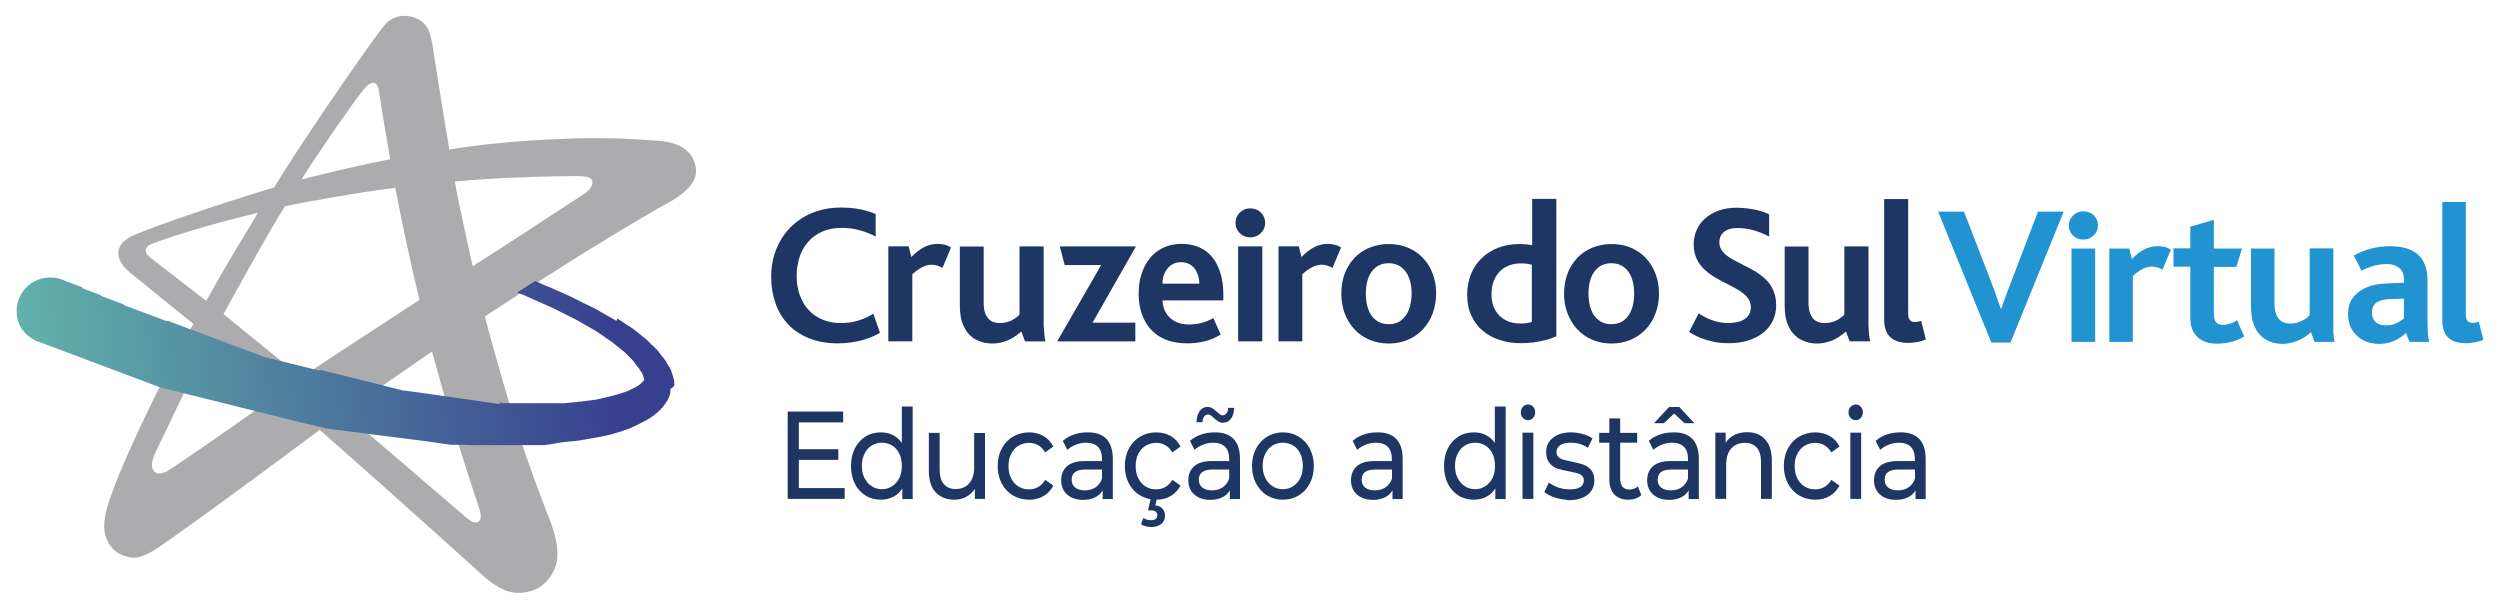 <svg xmlns="http://www.w3.org/2000/svg" xmlns:xlink="http://www.w3.org/1999/xlink" id="Camada_1" x="0px" y="0px" width="150px" height="36.484px" viewBox="0 0 150 36.484" style="enable-background:new 0 0 150 36.484;" xml:space="preserve">
<style type="text/css">
	.st0{fill-rule:evenodd;clip-rule:evenodd;fill:#1D2646;}
	.st1{fill-rule:evenodd;clip-rule:evenodd;fill:#ACACAE;}
	.st2{fill:url(#SVGID_1_);}
	.st3{fill-rule:evenodd;clip-rule:evenodd;fill:url(#SVGID_00000049190112441033905240000017816589379062546619_);}
	.st4{fill:#1D3663;}
	.st5{fill:#2193D1;}
</style>
<g>
	<g>
		<g>
			<path class="st0" d="M41.95,15.112"></path>
		</g>
		<g>
			<g>
				<path class="st1" d="M32.79,30.692c-0.54-1.42-1.21-3.18-1.77-4.99      c-1.06-3.41-1.94-6.7-1.92-6.72c0.68-0.44,6.76-4.47,11.16-6.91      c0.07-0.04,1.36-0.74,1.49-1.62c0.03-0.24,0-0.48-0.08-0.71      c-0.22-0.64-0.78-1.22-2.34-1.31c-1.23-0.09-3.37-0.22-5.74-0.09      c-2.31,0.08-4.78,0.32-6.63,0.63c0,0-0.74-4.41-1-6.23      c-0.02-0.11-0.14-0.8-0.33-1.09c-0.19-0.3-0.51-0.57-1.03-0.67      c-0.12-0.02-0.23-0.03-0.33-0.03h-0.03      c-0.37,0-0.65,0.12-0.86,0.27c-0.29,0.2-0.67,0.76-0.78,0.9      c-1.18,1.61-4.49,6.39-6.15,9.12c0,0-5.16,1.55-8.31,2.82      c-0.93,0.38-1.02,0.83-1.04,1.07c-0.02,0.18-0.01,0.64,0.72,1.24      c0.92,0.75,3.79,3.07,3.79,3.07c-1.02,1.57-4.93,9.35-5.3,11.51      c-0.11,0.62-0.1,1.27,0.36,1.86c0.29,0.37,0.82,0.63,1.36,0.65      c0.66,0.01,1.57-0.68,1.96-0.95c3.11-2.17,9.19-6.72,9.19-6.72      c2.29,2,7.12,6.32,9.68,8.64c0.3,0.27,1.24,1.13,2.16,1.14      c1.75,0.05,2.32-1.41,2.4-1.92C33.57,32.452,32.97,31.152,32.79,30.692       M18.09,22.652c0,0-4.45-3.61-4.68-3.81c0,0,2.82-5.15,3.69-6.46      c0.54-0.15,4.67-0.89,6.62-1.11c0,0,0.58,3.13,1.45,6.72      C25.17,18.002,19.44,21.702,18.09,22.652 M27.31,25.972      c0.54,1.81,1.16,3.7,1.47,4.63c0.08,0.24,0.09,0.47,0.01,0.61      c-0.08,0.13-0.24,0.18-0.46,0.09c-0.09-0.04-0.35-0.24-0.38-0.27      c-1.18-1.02-7.33-6.28-7.33-6.28l5.3-3.66      C25.93,21.102,26.62,23.662,27.31,25.972 M10.5,27.972      c-0.08,0.05-0.4,0.26-0.49,0.31c-0.69,0.33-0.83-0.07-0.88-0.24      c-0.08-0.33,0.2-0.91,0.24-0.98c0.65-1.38,3.28-6.8,3.28-6.8      s3.25,2.71,4.05,3.4C16.71,23.662,12.01,26.962,10.5,27.972 M9.03,15.462      c-0.07-0.06-0.3-0.23-0.29-0.45c0.01-0.11,0.07-0.21,0.21-0.3      C9,14.672,9.19,14.602,9.23,14.582c0.54-0.2,2.95-1.04,6.24-1.81      c-0.85,1.45-1.42,2.35-1.81,3.02c-0.91,1.56-0.91,1.62-1.29,2.26      C12.36,18.042,9.68,15.972,9.03,15.462 M21.8,5.392      c0.04-0.05,0.35-0.43,0.58-0.43s0.32,0.27,0.34,0.42      c0.06,0.34,0.13,0.83,0.26,1.64c0.2,1.17,0.43,2.53,0.43,2.53      c-1.27,0.24-4.32,0.94-5.32,1.22      C19.16,9.052,21.15,6.202,21.8,5.392 M30.47,10.672      c1.91-0.09,3.92-0.11,4.09-0.11c0.48,0.01,0.88,0.05,0.96,0.25      c0.1,0.27-0.12,0.58-0.47,0.82c-0.07,0.05-1.22,0.79-2.45,1.6      c-1.88,1.24-4.24,2.74-4.24,2.74c0.01,0.04-0.9-4-1.07-5.08      C27.28,10.892,28.85,10.742,30.47,10.672"></path>
			</g>
			
				<linearGradient id="SVGID_1_" gradientUnits="userSpaceOnUse" x1="37.001" y1="18.628" x2="-1.982" y2="14.937" gradientTransform="matrix(1 0 0 -1 0 38.484)">
				<stop offset="0" style="stop-color:#373F8F"></stop>
				<stop offset="1" style="stop-color:#66BDAE"></stop>
			</linearGradient>
			<path class="st2" d="M40.46,23.062c0-0.04,0-0.08-0.01-0.13c0-0.01,0-0.02,0-0.03     s0-0.02,0-0.03s0-0.02,0-0.03s0-0.02-0.01-0.03c0-0.01,0-0.02-0.01-0.03     c0-0.01,0-0.02-0.01-0.03c0-0.01-0.01-0.02-0.01-0.03     c-0.01-0.05-0.02-0.11-0.04-0.16c0-0.01-0.01-0.03-0.01-0.04l0,0     c0-0.01,0-0.02-0.01-0.03c0,0,0,0,0-0.01s0-0.02-0.01-0.03v-0.01     c0-0.01,0-0.01-0.01-0.02c0,0,0-0.01-0.01-0.01c0-0.01,0-0.01,0-0.02     c0-0.01-0.01-0.01-0.01-0.02c0-0.01,0-0.01,0-0.02     c0-0.01-0.01-0.01-0.01-0.02v-0.01c0-0.01-0.01-0.01-0.01-0.02V22.292     c0-0.01-0.01-0.02-0.01-0.02s0,0,0-0.01s-0.01-0.02-0.01-0.03l0,0     c0-0.01-0.01-0.02-0.02-0.03l0,0c-0.02-0.05-0.04-0.1-0.07-0.15     c-0.01-0.01-0.01-0.02-0.02-0.03c-0.01-0.01-0.01-0.02-0.02-0.03     c-0.01-0.01-0.01-0.02-0.02-0.03c-0.01-0.01-0.01-0.02-0.02-0.03     c-0.01-0.01-0.01-0.02-0.02-0.03c-0.01-0.01-0.01-0.02-0.02-0.03     c-0.01-0.01-0.01-0.02-0.02-0.04c-0.01-0.01-0.02-0.02-0.02-0.04     c-0.01-0.01-0.02-0.02-0.02-0.04c-0.01-0.01-0.02-0.02-0.02-0.04     c-0.01-0.01-0.02-0.02-0.03-0.04c-0.01-0.01-0.02-0.02-0.03-0.04     s-0.03-0.04-0.05-0.07s-0.05-0.07-0.07-0.1     c-0.01-0.01-0.02-0.02-0.03-0.03s-0.02-0.02-0.03-0.03     s-0.02-0.02-0.03-0.04c-0.01-0.01-0.02-0.02-0.03-0.04     c-0.01-0.01-0.02-0.02-0.03-0.04c-0.01-0.01-0.02-0.02-0.03-0.04     c-0.01-0.01-0.02-0.02-0.03-0.04c-0.01-0.01-0.02-0.02-0.03-0.04     c-0.01-0.01-0.02-0.02-0.03-0.04c-0.01-0.01-0.02-0.02-0.03-0.04     c-0.01-0.01-0.02-0.02-0.03-0.04c-0.01-0.01-0.02-0.02-0.04-0.04     c-0.01-0.01-0.02-0.02-0.04-0.04c-0.01-0.01-0.02-0.02-0.04-0.04     c-0.01-0.01-0.03-0.02-0.04-0.04c-0.01-0.01-0.03-0.02-0.04-0.04     c-0.01-0.01-0.03-0.02-0.04-0.04c-0.03-0.04-0.07-0.07-0.11-0.1     c-0.01-0.01-0.03-0.02-0.04-0.04c-0.01-0.01-0.03-0.02-0.04-0.04     c-0.01-0.01-0.03-0.02-0.04-0.04c-0.01-0.01-0.03-0.02-0.04-0.04     c-0.01-0.01-0.03-0.02-0.04-0.04c-0.01-0.01-0.03-0.02-0.04-0.04     c-0.01-0.01-0.03-0.02-0.04-0.04c-0.01-0.01-0.03-0.02-0.04-0.04     c-0.01-0.01-0.03-0.02-0.05-0.04c-0.01-0.01-0.03-0.02-0.05-0.04     c-0.02-0.01-0.03-0.02-0.05-0.04c-0.02-0.01-0.03-0.02-0.05-0.04     c-0.02-0.01-0.03-0.02-0.05-0.04c-0.02-0.01-0.03-0.02-0.05-0.04     c-0.02-0.01-0.03-0.02-0.05-0.04c-0.02-0.01-0.03-0.02-0.05-0.04     c-0.02-0.01-0.03-0.02-0.05-0.04c-0.02-0.01-0.03-0.02-0.05-0.04     c-0.02-0.01-0.03-0.02-0.05-0.04c-0.02-0.01-0.03-0.02-0.05-0.04     c-0.02-0.01-0.04-0.02-0.05-0.04c-0.02-0.01-0.04-0.02-0.05-0.04     c-0.02-0.01-0.04-0.02-0.05-0.04c-0.02-0.01-0.04-0.02-0.05-0.04     c-0.02-0.01-0.04-0.02-0.06-0.04c-0.02-0.01-0.04-0.02-0.06-0.04     c-0.02-0.01-0.04-0.02-0.06-0.04c-0.04-0.03-0.07-0.05-0.12-0.07     c-0.02-0.01-0.04-0.03-0.06-0.04s-0.04-0.03-0.06-0.04     s-0.04-0.03-0.06-0.04s-0.04-0.03-0.06-0.04s-0.04-0.03-0.06-0.04     s-0.04-0.03-0.06-0.04s-0.04-0.03-0.06-0.04s-0.04-0.03-0.06-0.04     s-0.04-0.03-0.06-0.04s-0.04-0.03-0.06-0.04s-0.04-0.03-0.06-0.04     C37,19.262,36.98,19.252,36.96,19.242s-0.04-0.03-0.06-0.04     s-0.04-0.03-0.07-0.04c-0.02-0.01-0.04-0.03-0.07-0.04     c-0.02-0.01-0.04-0.03-0.07-0.04c-0.02-0.01-0.04-0.03-0.07-0.04     c-0.02-0.01-0.04-0.03-0.07-0.04c-0.02-0.01-0.04-0.03-0.07-0.04     c-0.02-0.01-0.05-0.03-0.07-0.04s-0.05-0.03-0.07-0.04     s-0.05-0.03-0.07-0.04s-0.05-0.03-0.07-0.04s-0.05-0.03-0.07-0.04     s-0.05-0.03-0.07-0.04s-0.05-0.03-0.07-0.04s-0.05-0.03-0.07-0.04     s-0.05-0.03-0.07-0.04s-0.05-0.03-0.07-0.04s-0.05-0.03-0.07-0.04     s-0.05-0.03-0.08-0.04c-0.02-0.01-0.05-0.03-0.08-0.04     C35.53,18.432,35.5,18.412,35.47,18.402c-0.02-0.01-0.05-0.03-0.08-0.04     c-0.03-0.02-0.05-0.03-0.08-0.04c-0.01,0-0.01-0.01-0.02-0.01     c-0.01-0.01-0.03-0.01-0.04-0.01l0,0     c-0.02-0.02-0.05-0.02-0.08-0.04c-0.02-0.02-0.05-0.02-0.08-0.04     c-0.02-0.02-0.05-0.02-0.08-0.04c-0.02-0.02-0.05-0.02-0.08-0.04     c-0.03-0.02-0.05-0.02-0.08-0.04c-0.03-0.02-0.05-0.02-0.08-0.04     c-0.03-0.02-0.05-0.02-0.08-0.04c-0.03-0.02-0.05-0.02-0.08-0.04     c-0.03-0.02-0.05-0.02-0.08-0.04c-0.03-0.02-0.05-0.02-0.08-0.04     c-0.03-0.02-0.06-0.02-0.08-0.04c-0.03-0.02-0.06-0.02-0.08-0.04     c-0.03-0.02-0.06-0.02-0.08-0.04c-0.03-0.02-0.06-0.02-0.09-0.04     s-0.06-0.02-0.09-0.04s-0.06-0.02-0.09-0.04s-0.06-0.02-0.09-0.04     s-0.06-0.02-0.09-0.04s-0.06-0.02-0.09-0.04s-0.06-0.02-0.09-0.04     s-0.06-0.02-0.09-0.04s-0.06-0.02-0.09-0.04s-0.06-0.02-0.09-0.04     s-0.06-0.02-0.09-0.04s-0.06-0.02-0.09-0.04s-0.06-0.02-0.09-0.04     c-0.06-0.04-0.13-0.07-0.21-0.08c-0.03-0.01-0.06-0.03-0.09-0.04     s-0.06-0.03-0.09-0.04s-0.06-0.03-0.09-0.04s-0.06-0.03-0.09-0.04     s-0.06-0.03-0.09-0.04s-0.06-0.03-0.09-0.04s-0.06-0.03-0.09-0.04     s-0.06-0.03-0.09-0.04c-0.39,0.25-0.75,0.48-1.08,0.69     c0.02,0.01,0.03,0.02,0.05,0.02c0.03,0.01,0.06,0.03,0.1,0.04     c0.03,0.01,0.06,0.03,0.1,0.04c0.03,0.01,0.06,0.03,0.1,0.04     c0.03,0.01,0.06,0.03,0.1,0.04c0.03,0.02,0.06,0.02,0.09,0.04     s0.06,0.03,0.09,0.04c0.03,0.02,0.06,0.03,0.09,0.04     c0.03,0.02,0.06,0.03,0.09,0.04c0.03,0.02,0.06,0.03,0.09,0.04     c0.03,0.02,0.06,0.03,0.09,0.04c0.03,0.02,0.06,0.03,0.09,0.04     c0.03,0.02,0.06,0.03,0.09,0.04c0.03,0.02,0.06,0.03,0.09,0.04     c0.03,0.02,0.06,0.03,0.09,0.04c0.03,0.02,0.06,0.03,0.09,0.04     c0.03,0.02,0.06,0.03,0.09,0.04c0.03,0.02,0.06,0.03,0.09,0.04     c0.03,0.02,0.06,0.03,0.09,0.04c0.03,0.02,0.06,0.03,0.09,0.04     c0.03,0.02,0.06,0.03,0.09,0.04c0.03,0.02,0.06,0.03,0.09,0.04     c0.03,0.02,0.06,0.03,0.09,0.04c0.03,0.02,0.06,0.03,0.09,0.04     c0.03,0.02,0.06,0.03,0.08,0.04c0.03,0.02,0.06,0.03,0.08,0.04     c0.03,0.02,0.06,0.03,0.08,0.04c0.03,0.02,0.05,0.03,0.08,0.04     c0.03,0.02,0.05,0.03,0.08,0.04c0.03,0.02,0.05,0.03,0.08,0.04     c0.03,0.02,0.05,0.03,0.08,0.04c0.03,0.02,0.05,0.03,0.08,0.04     c0.03,0.02,0.05,0.03,0.08,0.04c0.03,0.02,0.05,0.03,0.08,0.04     c0.03,0.02,0.05,0.03,0.08,0.04c0.03,0.02,0.05,0.03,0.08,0.04     c0.02,0.02,0.05,0.03,0.08,0.04c0.02,0.02,0.05,0.03,0.08,0.04     c0.02,0.02,0.05,0.03,0.08,0.04c0.02,0.02,0.05,0.03,0.08,0.04     c0.02,0.02,0.05,0.03,0.08,0.04c0.02,0.02,0.05,0.03,0.08,0.04     c0.02,0.01,0.04,0.03,0.06,0.04c0.03,0.02,0.06,0.04,0.09,0.05     c0.02,0.01,0.05,0.03,0.07,0.04s0.05,0.03,0.07,0.04     s0.05,0.03,0.07,0.04s0.05,0.03,0.07,0.04s0.05,0.03,0.07,0.04     s0.05,0.03,0.07,0.04S35.25,19.572,35.27,19.582s0.05,0.03,0.07,0.04     s0.04,0.03,0.07,0.04c0.02,0.01,0.04,0.03,0.07,0.04     C35.5,19.712,35.52,19.732,35.55,19.742c0.02,0.01,0.04,0.03,0.07,0.04     c0.02,0.01,0.04,0.03,0.07,0.04c0.02,0.01,0.04,0.03,0.07,0.04     c0.02,0.01,0.04,0.03,0.06,0.04s0.04,0.03,0.06,0.04     s0.04,0.03,0.06,0.04s0.04,0.03,0.06,0.04s0.04,0.03,0.06,0.04     s0.04,0.03,0.06,0.04s0.04,0.03,0.06,0.04s0.04,0.03,0.06,0.04     l0.01,0.01c0.01,0.01,0.03,0.02,0.04,0.03c0,0,0.01,0,0.01,0.01     l0.01,0.01c0.02,0.01,0.04,0.03,0.06,0.04     c0.02,0.01,0.04,0.03,0.06,0.04c0.02,0.01,0.04,0.03,0.06,0.04     c0.02,0.01,0.04,0.03,0.06,0.04c0.02,0.01,0.04,0.03,0.06,0.04     c0.02,0.01,0.04,0.03,0.06,0.04c0.02,0.01,0.04,0.03,0.05,0.04     c0.02,0.01,0.04,0.03,0.05,0.04c0.02,0.01,0.04,0.03,0.05,0.04     c0.02,0.01,0.03,0.03,0.05,0.04c0.02,0.01,0.03,0.03,0.05,0.04     c0.02,0.01,0.03,0.03,0.05,0.04c0.02,0.01,0.03,0.03,0.05,0.04     c0.02,0.01,0.03,0.03,0.05,0.04c0.02,0.01,0.03,0.03,0.05,0.04     c0.02,0.01,0.03,0.03,0.05,0.04c0.02,0.01,0.03,0.03,0.05,0.04     c0.02,0.01,0.03,0.03,0.05,0.04c0.02,0.01,0.03,0.03,0.05,0.04     c0.02,0.01,0.03,0.03,0.05,0.04c0.02,0.01,0.03,0.03,0.05,0.04     c0.01,0.01,0.03,0.03,0.05,0.04C37.48,21.132,37.5,21.152,37.51,21.162     c0.01,0.01,0.03,0.03,0.04,0.04c0.01,0.01,0.03,0.03,0.04,0.04     c0.01,0.01,0.03,0.03,0.04,0.04c0.01,0.01,0.03,0.03,0.04,0.04     c0.01,0.01,0.01,0.01,0.02,0.02c0.01,0.01,0.03,0.02,0.04,0.04     c0.01,0.01,0.03,0.02,0.04,0.04c0.01,0.01,0.03,0.02,0.04,0.04     c0.01,0.01,0.03,0.02,0.04,0.04c0.01,0.01,0.02,0.02,0.04,0.04     c0.01,0.01,0.02,0.02,0.04,0.04c0.01,0.01,0.02,0.02,0.04,0.04     c0.01,0.01,0.02,0.02,0.03,0.04c0.01,0.01,0.02,0.02,0.03,0.04     c0.01,0.01,0.02,0.02,0.03,0.04c0.01,0.01,0.02,0.02,0.03,0.04     c0.01,0.01,0.02,0.02,0.03,0.04c0.01,0.01,0.02,0.02,0.03,0.04     c0.01,0.01,0.02,0.02,0.03,0.04c0.01,0.01,0.02,0.02,0.03,0.04     c0.01,0.01,0.02,0.03,0.03,0.04c0.01,0.01,0.02,0.02,0.03,0.04     c0.01,0.01,0.02,0.03,0.03,0.04c0.01,0.01,0.01,0.02,0.02,0.02     c0.01,0.01,0.02,0.02,0.02,0.03c0.01,0.01,0.02,0.02,0.02,0.03     c0.01,0.01,0.02,0.02,0.02,0.03c0.01,0.01,0.02,0.02,0.02,0.03     c0.01,0.01,0.01,0.02,0.02,0.03c0.01,0.01,0.01,0.02,0.02,0.03     c0.01,0.01,0.01,0.02,0.02,0.03c0.01,0.01,0.01,0.02,0.02,0.03     c0.01,0.01,0.01,0.02,0.02,0.03c0.01,0.01,0.01,0.02,0.02,0.03     c0.01,0.01,0.01,0.02,0.02,0.03c0.01,0.01,0.01,0.02,0.01,0.03     s0.01,0.02,0.01,0.02v0.01c0,0.01,0.01,0.02,0.01,0.02v0.01     c0,0.01,0.01,0.01,0.01,0.02v0.01c0,0.01,0.01,0.01,0.01,0.02     c0,0.01,0,0.01,0,0.02c0,0.01,0.01,0.01,0.01,0.02c0,0.01,0,0.01,0,0.02     c0,0,0,0.01,0.01,0.01c0,0.01,0,0.02,0.01,0.02v0.01     c0,0.01,0,0.02,0.01,0.03l0,0c0,0.01,0,0.02,0.01,0.03     c0,0.01,0,0.02,0.01,0.03c0,0.01,0,0.02,0,0.03s0,0.02,0,0.03l0,0     c-0.01,0.01-0.01,0.01-0.02,0.02c-0.01,0.01-0.01,0.01-0.02,0.02     c0,0.01-0.01,0.01-0.01,0.02c-0.01,0.01-0.01,0.02-0.02,0.02     c-0.01,0.01-0.02,0.02-0.03,0.03s-0.02,0.02-0.03,0.03     s-0.02,0.02-0.03,0.03s-0.02,0.02-0.03,0.03s-0.02,0.02-0.03,0.03     c0,0,0,0-0.01,0.01s-0.03,0.02-0.04,0.03     c-0.02,0.01-0.03,0.02-0.04,0.03c-0.02,0.01-0.03,0.02-0.05,0.03     s-0.03,0.02-0.05,0.03s-0.03,0.02-0.05,0.03s-0.04,0.02-0.05,0.03     c-0.02,0.01-0.04,0.02-0.06,0.03s-0.04,0.02-0.06,0.03     c0,0-0.01,0-0.01,0.01l0,0c-0.02,0.01-0.04,0.02-0.06,0.03h-0.01     c-0.02,0.01-0.04,0.02-0.06,0.03c-0.01,0-0.01,0-0.02,0.01     c-0.02,0.01-0.04,0.02-0.05,0.03c-0.01,0-0.02,0-0.03,0.01     c-0.02,0.01-0.03,0.02-0.05,0.03c-0.01,0-0.02,0.01-0.03,0.01     c-0.02,0.01-0.03,0.02-0.04,0.02c-0.01,0-0.03,0.01-0.04,0.01     c-0.01,0.01-0.03,0.01-0.04,0.02C37.56,23.502,37.55,23.502,37.53,23.502     c-0.01,0-0.02,0.01-0.03,0.02c-0.02,0.01-0.04,0.01-0.06,0.02     c-0.01,0-0.02,0.01-0.03,0.01c-0.02,0.01-0.04,0.01-0.07,0.02     c-0.01,0-0.01,0.01-0.02,0.01c-0.03,0.01-0.05,0.01-0.08,0.02     c-0.01,0-0.01,0.01-0.02,0.01c-0.03,0.01-0.06,0.01-0.09,0.03     h-0.01c-0.03,0.01-0.06,0.02-0.09,0.03l0,0h-0.01     c-0.04,0.01-0.07,0.02-0.11,0.03s-0.07,0.02-0.11,0.03     s-0.08,0.02-0.11,0.03c-0.04,0.01-0.08,0.02-0.12,0.03     c-0.04,0.01-0.08,0.02-0.12,0.03c-0.04,0.01-0.08,0.02-0.12,0.03     c-0.04,0.01-0.08,0.02-0.13,0.03c-0.04,0.01-0.09,0.02-0.13,0.03     c-0.05,0.01-0.09,0.01-0.13,0.03c-0.05,0.01-0.09,0.01-0.14,0.03     c-0.05,0.01-0.09,0.01-0.14,0.02c-0.05,0-0.1,0.01-0.15,0.02     c-0.05,0-0.1,0.01-0.15,0.02c-0.05,0-0.1,0.01-0.15,0.02     c-0.05,0-0.11,0.01-0.16,0.02c-0.05,0-0.11,0.01-0.16,0.02     c-0.04,0-0.09,0.01-0.13,0.01c-0.06,0-0.12,0.01-0.17,0.02     c-0.06,0-0.12,0.01-0.18,0.02c-0.06,0-0.12,0.01-0.18,0.02     c-0.06,0-0.12,0.01-0.19,0.02c-0.05,0-0.1,0-0.15,0.01     c-0.03,0-0.05,0-0.08,0c-0.02,0-0.04,0-0.06,0s-0.04,0-0.06,0s-0.04,0-0.06,0     s-0.04,0-0.06,0s-0.04,0-0.06,0s-0.04,0-0.06,0s-0.04,0-0.06,0     s-0.04,0-0.06,0s-0.04,0-0.06,0s-0.04,0-0.06,0s-0.04,0-0.06,0     s-0.04,0-0.06,0s-0.04,0-0.06,0s-0.04,0-0.06,0s-0.04,0-0.06,0     s-0.04,0-0.06,0s-0.04,0-0.06,0s-0.04,0-0.06,0s-0.04,0-0.07,0     c-0.02,0-0.04,0-0.06,0s-0.04,0-0.07,0c-0.02,0-0.04,0-0.07,0     c-0.02,0-0.04,0-0.07,0c-0.02,0-0.04,0-0.07,0c-0.02,0-0.04,0-0.07,0     c-0.02,0-0.04,0-0.07,0c-0.02,0-0.04,0-0.07,0c-0.02,0-0.04,0-0.07,0     c-0.02,0-0.04,0-0.07,0c-0.02,0-0.04,0-0.07,0c-0.02,0-0.04,0-0.07,0     c-0.02,0-0.04,0-0.07,0c-0.02,0-0.04,0-0.07,0c-0.02,0-0.04,0-0.07,0     c-0.02,0-0.04,0-0.07,0c-0.02,0-0.04,0-0.07,0c-0.02,0-0.04,0-0.07,0     c-0.02,0-0.04,0-0.07,0c-0.02,0-0.04,0-0.07,0c-0.02,0-0.04,0-0.07,0     c-0.02,0-0.04,0-0.07,0c-0.02,0-0.04,0-0.07,0c-0.02,0-0.04,0-0.07,0     c-0.02,0-0.04,0-0.07,0c-0.02,0-0.05,0-0.07,0s-0.05,0-0.07,0     c-0.01,0-0.03,0-0.04,0c-0.02,0-0.05,0-0.07,0s-0.05,0-0.07,0s-0.05,0-0.07,0     s-0.05,0-0.07,0s-0.05,0-0.07,0s-0.05,0-0.07,0s-0.05,0-0.07,0     s-0.05,0-0.07-0.01c-0.02,0-0.05,0-0.07-0.01c-0.02,0-0.05,0-0.07-0.01     c-0.02,0-0.05,0-0.07-0.01C30,24.242,29.98,24.242,29.96,24.242     s-0.05,0-0.07-0.01c-0.02,0-0.05,0-0.07-0.01c-0.02,0-0.05,0-0.07-0.01     c-0.02,0-0.05,0-0.07-0.01c-0.02,0-0.05,0-0.07-0.01     c-0.02,0-0.05,0-0.07-0.01c-0.02,0-0.05,0-0.07-0.01     c-0.02,0-0.05,0-0.07-0.01c-0.02,0-0.05,0-0.07-0.01     c-0.02,0-0.05,0-0.07-0.01c-0.02,0-0.05,0-0.07-0.01     c-0.02,0-0.05,0-0.07-0.01c-0.02,0-0.05,0-0.07-0.01     c-0.02,0-0.05,0-0.07-0.01c-0.02,0-0.05,0-0.07-0.01     c-0.02,0-0.05-0.01-0.07-0.01s-0.05-0.01-0.07-0.01     s-0.05-0.01-0.07-0.01s-0.05-0.01-0.07-0.01s-0.05-0.01-0.07-0.01     s-0.05-0.01-0.07-0.01s-0.05-0.01-0.07-0.01s-0.05-0.01-0.07-0.01     s-0.05-0.01-0.07-0.01s-0.05-0.01-0.07-0.01s-0.05-0.01-0.07-0.01     s-0.05-0.01-0.07-0.01s-0.05-0.01-0.07-0.01s-0.05-0.01-0.07-0.01     s-0.05-0.01-0.07-0.01s-0.05-0.01-0.07-0.01s-0.05-0.01-0.07-0.01     s-0.05-0.01-0.07-0.01s-0.05-0.01-0.07-0.01s-0.05-0.01-0.07-0.01     s-0.05-0.01-0.07-0.01s-0.05-0.01-0.07-0.01s-0.05-0.01-0.07-0.01     s-0.05-0.01-0.07-0.01s-0.05-0.01-0.07-0.01s-0.05-0.01-0.07-0.01     s-0.05-0.01-0.07-0.01s-0.05-0.01-0.07-0.01s-0.05-0.01-0.07-0.01     s-0.05-0.01-0.07-0.01s-0.05-0.01-0.07-0.01s-0.05-0.01-0.07-0.01     s-0.05-0.01-0.07-0.01s-0.05-0.01-0.07-0.01s-0.05-0.01-0.07-0.01     s-0.05-0.01-0.07-0.01s-0.05-0.01-0.07-0.01s-0.05-0.01-0.07-0.01     s-0.05-0.01-0.07-0.01s-0.05-0.01-0.07-0.01s-0.05-0.01-0.07-0.01     s-0.05-0.01-0.07-0.01s-0.05-0.01-0.07-0.01s-0.05-0.01-0.07-0.01     s-0.05-0.01-0.07-0.01s-0.05-0.01-0.07-0.01     c-0.03,0-0.05-0.01-0.07-0.01c-0.03,0-0.05-0.01-0.07-0.01     s-0.05-0.01-0.07-0.01s-0.05-0.01-0.07-0.01     c-0.03,0-0.05-0.01-0.07-0.01c-0.03,0-0.05-0.01-0.07-0.01     c-0.03,0-0.05-0.01-0.07-0.01c-0.03,0-0.05-0.01-0.08-0.01     s-0.05-0.01-0.07-0.01c-0.03,0-0.05-0.01-0.08-0.01     s-0.05-0.01-0.07-0.01c-0.03,0-0.05-0.01-0.08-0.01     s-0.05-0.01-0.08-0.01s-0.05-0.01-0.08-0.01s-0.05-0.01-0.08-0.01     s-0.05-0.01-0.08-0.01s-0.05-0.01-0.08-0.01s-0.05-0.01-0.08-0.01     s-0.05-0.01-0.08-0.01s-0.05-0.01-0.08-0.01s-0.05-0.01-0.08-0.02     c-0.03,0-0.05-0.01-0.08-0.02c-0.03,0-0.05-0.01-0.08-0.02     c-0.03,0-0.05-0.01-0.08-0.02c-0.03,0-0.05-0.01-0.08-0.02     c-0.03,0-0.05-0.01-0.08-0.02c-0.03,0-0.05-0.01-0.08-0.02     c-0.03,0-0.05-0.01-0.08-0.02c-0.03,0-0.05-0.01-0.08-0.02     c-0.03,0-0.05-0.01-0.08-0.02c-0.03,0-0.05-0.01-0.08-0.02     c-0.03,0-0.05-0.01-0.08-0.02c-0.03,0-0.05-0.01-0.08-0.02     c-0.03,0-0.05-0.01-0.08-0.02c-0.01,0-0.02,0-0.03-0.01     c-0.02-0.01-0.05-0.01-0.08-0.02c-0.02-0.01-0.05-0.01-0.08-0.02     c-0.02-0.01-0.05-0.01-0.08-0.02c-0.03-0.01-0.05-0.01-0.08-0.02     c-0.02-0.01-0.05-0.01-0.08-0.02c-0.02-0.01-0.05-0.01-0.08-0.02     c-0.03-0.01-0.05-0.01-0.08-0.02c-0.03-0.01-0.05-0.01-0.08-0.02     c-0.03-0.01-0.05-0.01-0.08-0.02c-0.03-0.01-0.05-0.01-0.08-0.02     c-0.03-0.01-0.05-0.01-0.08-0.02c-0.03-0.01-0.05-0.01-0.08-0.02     c-0.03-0.01-0.05-0.01-0.08-0.02c-0.03-0.01-0.05-0.01-0.08-0.02     c-0.03-0.01-0.05-0.01-0.08-0.02c-0.03-0.01-0.05-0.01-0.08-0.02     c-0.03-0.01-0.05-0.01-0.08-0.02c-0.03-0.01-0.05-0.01-0.08-0.02     c-0.03-0.01-0.05-0.01-0.08-0.02c-0.03-0.01-0.05-0.01-0.08-0.02     c-0.03-0.01-0.05-0.01-0.08-0.02c-0.03-0.01-0.05-0.01-0.08-0.02     c-0.03-0.01-0.05-0.01-0.08-0.02c-0.03-0.01-0.05-0.01-0.08-0.02     c-0.03-0.01-0.05-0.01-0.08-0.02c-0.03-0.01-0.05-0.01-0.08-0.02     c-0.03-0.01-0.05-0.01-0.08-0.02c-0.03-0.01-0.05-0.01-0.08-0.02     c-0.03-0.01-0.05-0.01-0.08-0.02c-0.03-0.01-0.05-0.01-0.08-0.02     c-0.03-0.01-0.05-0.01-0.08-0.02c-0.03-0.01-0.05-0.01-0.08-0.02     c-0.03-0.01-0.05-0.01-0.08-0.02c-0.03-0.01-0.05-0.01-0.08-0.02     c-0.03-0.01-0.05-0.01-0.08-0.02c-0.03-0.01-0.05-0.01-0.08-0.02     c-0.03-0.01-0.05-0.01-0.08-0.02c-0.03-0.01-0.05-0.01-0.08-0.02     c-0.03-0.01-0.05-0.01-0.08-0.02c-0.03-0.01-0.05-0.01-0.08-0.02     c-0.03-0.01-0.05-0.01-0.08-0.02c-0.03-0.01-0.05-0.01-0.08-0.02     c-0.03-0.01-0.05-0.01-0.08-0.02c-0.03-0.01-0.05-0.01-0.08-0.02     c-0.03-0.01-0.05-0.01-0.08-0.02c-0.03-0.01-0.05-0.01-0.08-0.02     c-0.03-0.01-0.05-0.01-0.08-0.02c-0.03-0.01-0.05-0.01-0.08-0.02     c0.03,0.07,0.01,0.06-0.02,0.06c-0.03-0.01-0.05-0.01-0.08-0.02     c-0.03-0.01-0.05-0.01-0.08-0.02c-0.03-0.01-0.05-0.01-0.08-0.02     c-0.03-0.01-0.05-0.01-0.08-0.02c-0.03-0.01-0.05-0.01-0.08-0.02     c-0.03-0.01-0.05-0.01-0.08-0.02c-0.03-0.01-0.05-0.01-0.08-0.02     c-0.03-0.01-0.05-0.01-0.08-0.02C18.5,22.072,18.48,22.072,18.45,22.062     c-0.03-0.01-0.05-0.02-0.08-0.02c-0.03-0.01-0.05-0.02-0.08-0.02     C18.26,22.012,18.24,22.002,18.21,22.002c-0.03-0.01-0.05-0.02-0.08-0.02     c-0.03-0.01-0.05-0.02-0.08-0.02c-0.03-0.01-0.05-0.02-0.08-0.02     c-0.03-0.01-0.05-0.02-0.08-0.02c-0.03-0.01-0.05-0.02-0.08-0.02     c-0.03-0.01-0.05-0.02-0.08-0.02c-0.03-0.01-0.05-0.02-0.08-0.02     c-0.03-0.01-0.05-0.02-0.08-0.02c-0.03-0.01-0.05-0.02-0.08-0.02     c-0.03-0.01-0.05-0.02-0.08-0.02c-0.03-0.01-0.05-0.02-0.08-0.02     c-0.03-0.01-0.05-0.02-0.08-0.02c-0.03-0.01-0.05-0.02-0.08-0.02     c-0.03-0.01-0.05-0.02-0.08-0.02c-0.03-0.01-0.05-0.02-0.08-0.02     c-0.03-0.01-0.05-0.02-0.08-0.02c-0.03-0.01-0.05-0.02-0.08-0.02     c-0.03-0.01-0.05-0.02-0.08-0.02c-0.03-0.01-0.05-0.02-0.08-0.02     c-0.03-0.01-0.05-0.02-0.08-0.02c-0.03-0.01-0.05-0.02-0.08-0.02     c-0.03-0.01-0.05-0.02-0.08-0.02c-0.03-0.01-0.05-0.02-0.08-0.02     c-0.03-0.01-0.05-0.02-0.08-0.02c-0.03-0.01-0.05-0.02-0.08-0.02     c-0.03-0.01-0.05-0.02-0.08-0.02c-0.03-0.01-0.05-0.02-0.08-0.02     c-0.03-0.01-0.05-0.02-0.08-0.02c-0.03-0.01-0.05-0.02-0.08-0.02     c-0.03-0.01-0.05-0.02-0.08-0.02c-0.03-0.01-0.05-0.02-0.08-0.03     s-0.05-0.02-0.08-0.03s-0.05-0.02-0.08-0.03s-0.05-0.02-0.08-0.03     s-0.05-0.02-0.08-0.03s-0.05-0.02-0.08-0.03s-0.05-0.02-0.08-0.03     s-0.05-0.02-0.08-0.03s-0.05-0.02-0.08-0.03s-0.05-0.02-0.08-0.03     s-0.05-0.02-0.08-0.03s-0.05-0.02-0.08-0.03s-0.05-0.02-0.08-0.03     s-0.05-0.02-0.08-0.03s-0.05-0.02-0.08-0.03s-0.05-0.02-0.08-0.03     s-0.05-0.02-0.08-0.03s-0.05-0.02-0.08-0.03s-0.05-0.02-0.08-0.03     s-0.05-0.02-0.08-0.03s-0.05-0.02-0.08-0.03s-0.05-0.02-0.08-0.03     s-0.05-0.02-0.08-0.03s-0.05-0.02-0.08-0.03s-0.05-0.02-0.08-0.03     s-0.05-0.02-0.08-0.03s-0.05-0.02-0.08-0.03s-0.05-0.02-0.08-0.03     s-0.05-0.02-0.08-0.03s-0.05-0.02-0.08-0.03s-0.05-0.02-0.08-0.03     s-0.05-0.02-0.08-0.03s-0.05-0.02-0.08-0.03s-0.05-0.02-0.08-0.03     s-0.05-0.02-0.08-0.03s-0.05-0.02-0.08-0.03s-0.05-0.02-0.08-0.03     s-0.05-0.02-0.08-0.03s-0.05-0.02-0.08-0.03s-0.05-0.02-0.08-0.03     s-0.05-0.02-0.08-0.03s-0.05-0.02-0.08-0.03s-0.05-0.02-0.08-0.03     s-0.05-0.02-0.08-0.03s-0.05-0.02-0.08-0.03s-0.05-0.02-0.08-0.03     s-0.05-0.02-0.08-0.03s-0.05-0.02-0.08-0.03s-0.05-0.02-0.08-0.03     s-0.05-0.02-0.08-0.03s-0.05-0.02-0.08-0.03s-0.05-0.02-0.08-0.03     s-0.05-0.02-0.08-0.03s-0.05-0.02-0.08-0.03s-0.05-0.02-0.08-0.03     s-0.05-0.02-0.08-0.03s-0.05-0.02-0.08-0.03s-0.05-0.02-0.08-0.03     s-0.05-0.02-0.08-0.03s-0.05-0.02-0.08-0.03s-0.05-0.02-0.08-0.03     s-0.05-0.02-0.08-0.03s-0.05-0.02-0.08-0.03s-0.05-0.02-0.08-0.03     s-0.05-0.02-0.08-0.03s-0.05-0.02-0.08-0.03s-0.05-0.02-0.08-0.03     s-0.05-0.02-0.08-0.03s-0.05-0.02-0.08-0.03s-0.05-0.02-0.08-0.03     s-0.05-0.02-0.08-0.03s-0.05-0.02-0.08-0.03     C9.99,19.262,9.96,19.252,9.93,19.242s-0.05-0.02-0.08-0.03     s-0.05-0.02-0.08-0.03s-0.05-0.02-0.08-0.03s-0.05-0.02-0.08-0.03     s-0.05-0.02-0.08-0.03s-0.05-0.02-0.08-0.03s-0.05-0.02-0.08-0.03     S9.32,19.012,9.29,19.002s-0.05-0.02-0.08-0.03s-0.05-0.02-0.08-0.03     s-0.05-0.02-0.08-0.03C9.03,18.902,9.01,18.892,9,18.892     s-0.02-0.01-0.03-0.01c-0.03-0.01-0.05-0.02-0.08-0.03     s-0.05-0.02-0.08-0.03s-0.05-0.02-0.08-0.03s-0.05-0.02-0.08-0.03     s-0.05-0.02-0.08-0.03s-0.05-0.02-0.08-0.03s-0.05-0.02-0.08-0.03     s-0.05-0.02-0.08-0.03s-0.05-0.02-0.08-0.03S8.2,18.592,8.17,18.582     s-0.05-0.02-0.08-0.03s-0.05-0.02-0.08-0.03     c-0.03-0.01-0.05-0.02-0.08-0.03c-0.03-0.01-0.05-0.02-0.08-0.03     c-0.03-0.01-0.05-0.02-0.08-0.03c-0.03-0.01-0.05-0.02-0.08-0.03     c-0.03-0.01-0.05-0.02-0.08-0.03c-0.03-0.01-0.05-0.02-0.08-0.03     c-0.03-0.01-0.05-0.02-0.08-0.03c-0.03-0.05-0.06-0.05-0.09-0.07     c-0.03-0.01-0.05-0.02-0.08-0.03C7.25,18.202,7.23,18.192,7.2,18.182     c-0.03-0.01-0.05-0.02-0.08-0.03c-0.03-0.01-0.05-0.02-0.08-0.03     c-0.03-0.01-0.05-0.02-0.08-0.03c-0.03-0.01-0.05-0.02-0.08-0.03     c-0.03-0.01-0.05-0.02-0.08-0.03C6.77,18.022,6.75,18.012,6.72,18.002     c-0.03-0.01-0.05-0.02-0.08-0.03c-0.03-0.01-0.05-0.02-0.08-0.03     c-0.03-0.01-0.05-0.02-0.08-0.03c-0.03-0.01-0.05-0.02-0.08-0.03     c-0.03-0.01-0.05-0.02-0.08-0.03c-0.03-0.01-0.05-0.02-0.08-0.03     c-0.03-0.01-0.05-0.02-0.08-0.03c-0.03-0.01-0.05-0.02-0.08-0.03     C6.06,17.712,6.03,17.702,6,17.692c-0.03-0.01-0.05-0.02-0.08-0.03     c-0.03-0.01-0.05-0.02-0.08-0.03C5.81,17.622,5.79,17.612,5.76,17.602     C5.73,17.592,5.71,17.582,5.68,17.572c-0.03-0.01-0.05-0.02-0.08-0.03     c-0.03-0.01-0.05-0.02-0.08-0.03c-0.03-0.01-0.05-0.02-0.08-0.03     c-0.03-0.01-0.05-0.02-0.08-0.03c-0.03-0.01-0.05-0.02-0.08-0.03     c-0.03-0.01-0.05-0.02-0.08-0.03c-0.03-0.01-0.05-0.02-0.08-0.03     c-0.03-0.01-0.05-0.02-0.08-0.03c-0.03-0.01-0.05-0.02-0.08-0.03     c-0.02-0.06-0.05-0.07-0.07-0.08c-0.03-0.01-0.05-0.02-0.08-0.03     C4.78,17.182,4.76,17.172,4.73,17.162c-0.03-0.01-0.05-0.02-0.08-0.03     c-0.03-0.01-0.05-0.02-0.08-0.03C4.54,17.092,4.52,17.082,4.49,17.072     C4.46,17.062,4.44,17.052,4.41,17.042c-0.03-0.01-0.05-0.02-0.08-0.03     C4.3,17.002,4.28,16.992,4.25,16.982c-0.03-0.01-0.05-0.02-0.08-0.03     c-0.03-0.01-0.05-0.02-0.08-0.03c-0.03-0.01-0.05-0.02-0.08-0.03     c-0.03-0.01-0.05-0.02-0.08-0.03c-0.59-0.29-1.31-0.3-1.92,0.05     c-0.97,0.56-1.3,1.8-0.74,2.77C1.55,20.112,2,20.442,2.5,20.572     c0.03,0.01,0.05,0.02,0.08,0.03s0.05,0.02,0.08,0.03s0.05,0.02,0.08,0.03     s0.05,0.02,0.08,0.03s0.05,0.02,0.08,0.03s0.05,0.02,0.08,0.03     s0.05,0.02,0.08,0.03s0.05,0.02,0.08,0.03s0.05,0.02,0.08,0.03     s0.05,0.02,0.08,0.03s0.05,0.02,0.08,0.03s0.05,0.02,0.08,0.03     s0.05,0.02,0.08,0.03s0.05,0.02,0.08,0.03s0.05,0.02,0.08,0.03     s0.05,0.02,0.08,0.03s0.05,0.02,0.08,0.03s0.05,0.02,0.08,0.03     s0.05,0.02,0.08,0.03c0.03,0.01,0.05,0.02,0.08,0.03     c0.03,0.01,0.05,0.02,0.08,0.03c0.03,0.01,0.05,0.02,0.08,0.03     c0.03,0.01,0.05,0.02,0.08,0.03c0.03,0.01,0.05,0.02,0.08,0.03     c0.03,0.01,0.05,0.02,0.08,0.03c0.03,0.01,0.05,0.02,0.08,0.03     c0.03,0.01,0.05,0.02,0.08,0.03c0.03,0.01,0.05,0.02,0.08,0.03     c0.03,0.01,0.05,0.02,0.08,0.03c0.03,0.01,0.05,0.02,0.08,0.03     c0.03,0.01,0.05,0.02,0.08,0.03c0.03,0.01,0.05,0.02,0.08,0.03     c0.03,0.01,0.05,0.02,0.08,0.03c0.03,0.01,0.05,0.02,0.08,0.03     c0.03,0.01,0.05,0.02,0.08,0.03c0.03,0.01,0.05,0.02,0.08,0.03     c0.03,0.01,0.05,0.02,0.08,0.03c0.03,0.01,0.05,0.02,0.08,0.03     c0.03,0.01,0.05,0.02,0.08,0.03c0.03,0.01,0.05,0.02,0.08,0.03     c0.03,0.01,0.05,0.02,0.08,0.03c0.03,0.01,0.05,0.02,0.08,0.03     c0.03,0.01,0.05,0.02,0.08,0.03c0.03,0.01,0.05,0.02,0.08,0.03     c0.03,0.01,0.05,0.02,0.08,0.03c0.03,0.01,0.05,0.02,0.08,0.03     c0.03,0.01,0.05,0.02,0.08,0.03c0.03,0.01,0.05,0.02,0.08,0.03     c0.03,0.01,0.05,0.02,0.08,0.03c0.03,0.01,0.05,0.02,0.08,0.03     c0.03,0.01,0.05,0.02,0.08,0.03c0.03,0.01,0.05,0.02,0.08,0.03     c0.03,0.01,0.05,0.02,0.08,0.03c0.03,0.01,0.05,0.02,0.08,0.03     c0.03,0.01,0.05,0.02,0.08,0.03c0.03,0.01,0.05,0.02,0.08,0.03     c0.03,0.01,0.05,0.02,0.08,0.03c0.03,0.01,0.05,0.02,0.08,0.03     c0.03,0.01,0.05,0.02,0.08,0.03c0.03,0.01,0.05,0.02,0.08,0.03     c0.03,0.01,0.05,0.02,0.08,0.03c0.03,0.01,0.05,0.02,0.08,0.03     c0.03,0.01,0.05,0.02,0.08,0.03c0.03,0.01,0.05,0.02,0.08,0.03     c0.03,0.01,0.05,0.02,0.08,0.03c0.03,0.01,0.05,0.02,0.08,0.03     c0.03,0.01,0.05,0.02,0.08,0.03c0.03,0.01,0.05,0.02,0.08,0.03     c0.03,0.01,0.05,0.02,0.08,0.03s0.05,0.02,0.08,0.03     s0.05,0.02,0.08,0.03s0.05,0.02,0.08,0.03s0.05,0.02,0.08,0.03     s0.05,0.02,0.08,0.03s0.05,0.02,0.08,0.03s0.05,0.02,0.08,0.03     s0.05,0.02,0.08,0.03s0.05,0.02,0.08,0.03s0.05,0.02,0.08,0.03     s0.05,0.02,0.08,0.03s0.05,0.02,0.08,0.03s0.05,0.02,0.08,0.03     s0.05,0.02,0.08,0.03s0.05,0.02,0.08,0.03s0.05,0.02,0.08,0.03     s0.05,0.02,0.08,0.03s0.05,0.02,0.08,0.03s0.05,0.02,0.08,0.03     s0.05,0.02,0.08,0.02c0.03,0.01,0.05,0.02,0.08,0.03     s0.05,0.02,0.08,0.02C9.81,23.292,9.83,23.302,9.86,23.302     c0.03,0.01,0.05,0.02,0.08,0.02c0.03,0.01,0.05,0.02,0.08,0.02     c0.03,0.01,0.05,0.02,0.08,0.02c0.03,0.01,0.05,0.02,0.08,0.02     c0.03,0.01,0.05,0.02,0.08,0.02c0.03,0.01,0.05,0.02,0.08,0.02     c0.03,0.01,0.05,0.02,0.08,0.02c0.03,0.01,0.05,0.02,0.08,0.02     c0.03,0.01,0.05,0.02,0.08,0.02c0.03,0.01,0.05,0.02,0.08,0.02     c0.03,0.01,0.05,0.02,0.08,0.02c0.03,0.01,0.05,0.02,0.08,0.02     c0.03,0.01,0.05,0.02,0.08,0.02c0.03,0.01,0.05,0.02,0.08,0.02     c0.03,0.01,0.05,0.02,0.08,0.02c0.03,0.01,0.05,0.02,0.08,0.02     c0.03,0.01,0.05,0.02,0.08,0.02c0.03,0.01,0.05,0.02,0.08,0.02     c0.03,0.01,0.05,0.02,0.08,0.02c0.03,0.01,0.05,0.02,0.08,0.02     c0.03,0.01,0.05,0.02,0.08,0.02c0.03,0.01,0.05,0.02,0.08,0.02     c0.03,0.01,0.05,0.02,0.08,0.02c0.03,0.01,0.05,0.02,0.08,0.02     c0.03,0.01,0.05,0.02,0.08,0.02c0.03,0.01,0.05,0.02,0.08,0.02     c0.03,0.01,0.05,0.02,0.08,0.02c0.03,0.01,0.05,0.02,0.08,0.02     c0.03,0.01,0.05,0.02,0.08,0.02c0.03,0.01,0.05,0.02,0.08,0.02     c0.03,0.01,0.05,0.02,0.08,0.02c0.03,0.01,0.05,0.02,0.08,0.02     c0.03,0.01,0.05,0.02,0.08,0.02c0.03,0.01,0.05,0.02,0.08,0.02     c0.03,0.01,0.05,0.02,0.08,0.02c0.03,0.01,0.05,0.02,0.08,0.02     c0.03,0.01,0.05,0.02,0.08,0.02c0.03,0.01,0.05,0.01,0.08,0.02     c0.03,0.01,0.05,0.01,0.08,0.02c0.03,0.01,0.05,0.01,0.08,0.02     c0.03,0.01,0.05,0.01,0.08,0.02c0.03,0.01,0.05,0.01,0.08,0.02     c0.03,0.01,0.05,0.01,0.08,0.02c0.03,0.01,0.05,0.01,0.08,0.02     c0.03,0.01,0.05,0.01,0.08,0.02c0.03,0.01,0.05,0.01,0.08,0.02     c0.03,0.01,0.05,0.01,0.08,0.02c0.03,0.01,0.05,0.01,0.08,0.02     c0.03,0.01,0.05,0.01,0.08,0.02c0.03,0.01,0.05,0.01,0.08,0.02     c0.03,0.01,0.05,0.01,0.08,0.02c0.03,0.01,0.05,0.01,0.08,0.02     c0.03,0.01,0.05,0.01,0.08,0.02c0.03,0.01,0.05,0.01,0.08,0.02     c0.03,0.01,0.05,0.01,0.08,0.02c0.03,0.01,0.05,0.01,0.08,0.02     c0.03,0.01,0.05,0.01,0.08,0.02c0.03,0.01,0.05,0.01,0.08,0.02     c0.03,0.01,0.05,0.01,0.08,0.02c0.03,0.01,0.05,0.01,0.08,0.02     c0.03,0.01,0.05,0.01,0.08,0.02c0.03,0.01,0.05,0.01,0.08,0.02     c0.03,0.01,0.05,0.01,0.08,0.02c0.03,0.01,0.05,0.01,0.08,0.02     c0.03,0.01,0.05,0.01,0.08,0.02c0.03,0.01,0.05,0.01,0.08,0.02     c0.03,0.01,0.05,0.01,0.08,0.02c0.03,0.01,0.05,0.01,0.08,0.02     c0.03,0.01,0.05,0.01,0.08,0.02c0.03,0.01,0.05,0.01,0.08,0.02     c0.03,0.01,0.05,0.01,0.08,0.02c0.03,0.01,0.05,0.01,0.08,0.02     c0.03,0.01,0.05,0.01,0.08,0.02c0.03,0.01,0.05,0.01,0.08,0.02     c0.03,0.01,0.05,0.01,0.08,0.02c0.03,0.01,0.05,0.01,0.08,0.02     c0.03,0.01,0.05,0.01,0.08,0.02c0.03,0.01,0.05,0.01,0.08,0.02     c0.03,0.01,0.05,0.01,0.08,0.02c0.03,0.01,0.05,0.01,0.08,0.02     c0.03,0.01,0.05,0.01,0.08,0.02c0.03,0.01,0.05,0.01,0.08,0.02     c0.03,0.01,0.05,0.01,0.08,0.02c0.03,0.01,0.05,0.01,0.08,0.02     c0.03,0.01,0.05,0.01,0.08,0.02c0.03,0.01,0.05,0.01,0.08,0.02     c0.03,0.01,0.05,0.01,0.08,0.02c0.03,0.01,0.05,0.01,0.08,0.02     c0.03,0.01,0.05,0.01,0.08,0.02c0.03,0.01,0.05,0.01,0.08,0.02     c0.03,0.01,0.05,0.01,0.08,0.02c0.03,0.01,0.05,0.01,0.08,0.02     c0.03,0.01,0.05,0.01,0.08,0.02c0.03,0.01,0.05,0.01,0.08,0.02     c0.03,0.01,0.05,0.01,0.08,0.02c0.03,0.01,0.05,0.01,0.08,0.02     c0.03,0.01,0.05,0.01,0.08,0.02c0.03,0.01,0.05,0.01,0.08,0.02     c0.03,0.01,0.05,0.01,0.08,0.02c0.03,0.01,0.05,0.01,0.08,0.02     c0.03,0.01,0.05,0.01,0.08,0.02c0.03,0.01,0.05,0.01,0.08,0.02     c0.03,0.01,0.05,0.01,0.08,0.02c0.03,0.01,0.05,0.01,0.08,0.02     c0.03,0.01,0.05,0.01,0.08,0.02c0.03,0.01,0.05,0.01,0.08,0.02     c0.1,0.03,0.19,0.05,0.29,0.06c0.03,0,0.05,0.01,0.08,0.02     c0.03,0,0.05,0.01,0.08,0.02c0.03,0,0.05,0.01,0.08,0.02     c0.03,0,0.05,0.01,0.08,0.02c0.03,0,0.05,0.01,0.08,0.02     c0.03,0,0.05,0.01,0.08,0.02c0.03,0,0.05,0.01,0.08,0.02     c0.03,0,0.05,0.01,0.08,0.02c0.03,0,0.05,0.01,0.08,0.02     c0.03,0,0.05,0.01,0.08,0.02c0.03,0,0.05,0.01,0.08,0.02     c0.03,0,0.05,0.01,0.08,0.02c0.03,0,0.05,0.01,0.08,0.01     s0.05,0.01,0.08,0.01s0.05,0.01,0.08,0.01s0.05,0.01,0.08,0.01     s0.05,0.01,0.08,0.01s0.05,0.01,0.08,0.01s0.05,0.01,0.08,0.01     s0.05,0.01,0.08,0.01s0.05,0.01,0.08,0.01s0.05,0.01,0.08,0.01     s0.05,0.01,0.08,0.01s0.05,0.01,0.08,0.01s0.05,0.01,0.08,0.01     s0.05,0.01,0.08,0.01s0.05,0.01,0.08,0.01s0.05,0.01,0.08,0.01     s0.05,0.01,0.08,0.01s0.05,0.01,0.08,0.01s0.05,0.01,0.08,0.01     s0.05,0.01,0.08,0.01s0.05,0.01,0.08,0.01s0.05,0.01,0.08,0.01     s0.05,0.01,0.08,0.01s0.05,0.01,0.08,0.01s0.05,0.01,0.08,0.01     s0.05,0.01,0.08,0.01s0.05,0.01,0.08,0.01s0.05,0.01,0.08,0.01     s0.05,0.01,0.08,0.01s0.05,0.01,0.08,0.01s0.05,0.01,0.08,0.01     s0.05,0.01,0.08,0.01S22.2,26.052,22.23,26.052s0.05,0.01,0.08,0.01     s0.05,0.01,0.08,0.01s0.05,0.01,0.08,0.01s0.05,0.01,0.08,0.01     s0.05,0.01,0.08,0.01s0.05,0.01,0.08,0.01s0.05,0.01,0.08,0.01     s0.05,0.01,0.08,0.01s0.05,0.01,0.08,0.01s0.05,0.01,0.08,0.01     s0.05,0.01,0.08,0.01s0.05,0.01,0.08,0.01s0.05,0.01,0.08,0.01     s0.05,0.01,0.08,0.01s0.05,0.01,0.08,0.01s0.05,0.01,0.08,0.01     s0.05,0.01,0.08,0.01s0.05,0.01,0.08,0.01s0.05,0.01,0.08,0.01     s0.05,0.01,0.08,0.01s0.05,0.01,0.08,0.01s0.05,0.01,0.08,0.01     s0.05,0.01,0.08,0.01s0.05,0.01,0.08,0.01s0.05,0.01,0.08,0.01     s0.05,0.01,0.08,0.01s0.05,0.01,0.08,0.01s0.05,0.01,0.08,0.01     s0.05,0.01,0.08,0.01s0.05,0.01,0.08,0.01s0.05,0.01,0.08,0.01     s0.05,0.01,0.08,0.01s0.05,0.01,0.08,0.01s0.05,0.01,0.08,0.01     s0.05,0.01,0.08,0.01s0.05,0.01,0.08,0.01s0.05,0.01,0.08,0.01     c0.02,0,0.05,0.01,0.08,0.01c0.02,0,0.05,0.01,0.07,0.01     c0.03,0,0.05,0.01,0.08,0.01c0.02,0,0.05,0.01,0.07,0.01     s0.05,0.01,0.07,0.01s0.05,0,0.07,0.01c0.02,0,0.05,0,0.07,0.01     c0.02,0,0.05,0,0.07,0.01c0.02,0,0.05,0,0.07,0.01     c0.02,0,0.05,0,0.07,0.01c0.02,0,0.05,0,0.07,0.01     c0.02,0,0.05,0,0.07,0.01c0.02,0,0.05,0,0.07,0.01     c0.02,0,0.05,0,0.07,0.01c0.02,0,0.05,0,0.07,0.01     c0.02,0,0.05,0,0.07,0.01c0.02,0,0.05,0,0.07,0.01     c0.02,0,0.05,0,0.07,0.01c0.02,0,0.05,0,0.07,0.01     c0.02,0,0.05,0,0.07,0.01c0.02,0,0.05,0,0.07,0.01     c0.02,0,0.05,0,0.07,0.01c0.02,0,0.05,0,0.07,0.01     c0.02,0,0.05,0,0.07,0.01c0.02,0,0.05,0,0.07,0.01     c0.02,0,0.05,0,0.07,0.01c0.02,0,0.05,0,0.07,0s0.05,0,0.07,0     s0.05,0,0.07,0s0.05,0,0.07,0s0.05,0,0.07,0s0.05,0,0.07,0s0.05,0,0.07,0     s0.05,0,0.07,0s0.05,0,0.07,0s0.05,0,0.07,0s0.05,0,0.07,0s0.05,0,0.07,0     s0.05,0,0.07,0c0.05,0.01,0.09,0,0.14,0.01     c0.06,0.01,0.12,0.01,0.18,0.01c0.02,0,0.05,0,0.07,0s0.05,0,0.07,0     s0.05,0,0.07,0s0.05,0,0.07,0s0.05,0,0.07,0s0.05,0,0.07,0s0.05,0,0.07,0     s0.05,0,0.07,0s0.05,0,0.07,0s0.05,0,0.07,0s0.05,0,0.07,0s0.05,0,0.07,0     s0.05,0,0.07,0s0.05,0,0.07,0s0.05,0,0.07,0s0.05,0,0.07,0s0.05,0,0.07,0     s0.05,0,0.07,0s0.05,0,0.07,0s0.05,0,0.07,0s0.05,0,0.07,0s0.05,0,0.07,0     s0.05,0,0.07,0s0.05,0,0.07,0s0.05,0,0.07,0s0.05,0,0.07,0s0.05,0,0.07,0     s0.05,0,0.07,0s0.05,0,0.07,0s0.05,0,0.07,0s0.05,0,0.07,0s0.05,0,0.07,0     s0.05,0,0.07,0s0.05,0,0.07,0s0.05,0,0.07,0s0.05,0,0.07,0s0.05,0,0.07,0     s0.05,0,0.07,0s0.05,0,0.07,0s0.05,0,0.07,0s0.04,0,0.07,0     c0.02,0,0.05,0,0.07,0s0.04,0,0.07,0c0.02,0,0.04,0,0.07,0     c0.02,0,0.04,0,0.07,0c0.02,0,0.04,0,0.07,0c0.02,0,0.04,0,0.07,0     c0.02,0,0.04,0,0.07,0c0.02,0,0.04,0,0.07,0c0.02,0,0.04,0,0.07,0     c0.02,0,0.04,0,0.07,0c0.02,0,0.04,0,0.07,0c0.02,0,0.04,0,0.07,0     c0.02,0,0.04,0,0.07,0c0.02,0,0.04,0,0.07,0c0.02,0,0.04,0,0.07,0     c0.02,0,0.04,0,0.07,0c0.02,0,0.04,0,0.07,0c0.02,0,0.04,0,0.07,0     c0.02,0,0.04,0,0.07,0c0.02,0,0.04,0,0.07,0c0.02,0,0.04,0,0.07,0     c0.02,0,0.04,0,0.07,0c0.02,0,0.04,0,0.07-0.01c0.02,0,0.04,0,0.07-0.01     c0.02,0,0.04,0,0.07-0.01c0.02,0,0.04,0,0.06-0.01     c0.02,0,0.04,0,0.06-0.01c0.02,0,0.04,0,0.06-0.01     c0.02,0,0.04,0,0.06-0.01c0.02,0,0.04,0,0.06-0.01     c0.02,0,0.04,0,0.06-0.01c0.02,0,0.04,0,0.06-0.01     c0.02,0,0.04,0,0.06-0.01c0.02,0,0.04,0,0.06-0.01     c0.02,0,0.04-0.01,0.06-0.01s0.04-0.01,0.06-0.01     s0.04-0.01,0.06-0.01s0.04-0.01,0.06-0.01     c0.05,0,0.09-0.01,0.14-0.02c0.07,0,0.13-0.01,0.2-0.02     c0.07,0,0.13-0.01,0.2-0.02c0.07,0,0.15-0.01,0.22-0.02     c0.06,0,0.13-0.01,0.19-0.02c0.06,0,0.13-0.01,0.19-0.03     c0.06,0,0.12-0.01,0.18-0.03c0.06,0,0.12-0.01,0.18-0.03     c0.06-0.01,0.12-0.01,0.18-0.03c0.06-0.01,0.11-0.01,0.17-0.03     c0.06-0.01,0.11-0.02,0.17-0.03c0.05-0.01,0.11-0.02,0.16-0.03     s0.11-0.02,0.16-0.03s0.1-0.02,0.15-0.03     c0.05-0.01,0.1-0.02,0.15-0.03c0.05-0.01,0.1-0.02,0.14-0.03     c0.05-0.01,0.09-0.02,0.14-0.03s0.09-0.02,0.14-0.04     c0.04-0.01,0.09-0.02,0.13-0.04c0.04-0.01,0.09-0.02,0.13-0.04     c0.07-0.01,0.14-0.03,0.21-0.06l0,0c0.04-0.01,0.08-0.02,0.11-0.03     c0,0,0.01,0,0.01-0.01c0.03-0.01,0.07-0.02,0.1-0.03     c0.01,0,0.01-0.01,0.02-0.01c0.03-0.01,0.06-0.02,0.09-0.03     c0.01,0,0.02-0.01,0.02-0.01c0.03-0.01,0.05-0.01,0.08-0.02     c0.01,0,0.02-0.01,0.03-0.02c0.02-0.01,0.05-0.01,0.07-0.02     c0.01-0.01,0.02-0.01,0.04-0.02c0.02-0.01,0.04-0.01,0.06-0.02     c0.02-0.01,0.03-0.02,0.04-0.02c0.02-0.01,0.03-0.01,0.05-0.02     c0.02-0.01,0.03-0.02,0.05-0.03c0.01-0.01,0.03-0.01,0.04-0.01     c0.02-0.01,0.04-0.02,0.05-0.03c0.01,0,0.02-0.01,0.03-0.01     c0.02-0.01,0.04-0.02,0.06-0.03c0.01,0,0.02,0,0.03-0.01     c0.02-0.01,0.04-0.02,0.06-0.03c0.01,0,0.01,0,0.02-0.01     c0.02-0.01,0.05-0.03,0.07-0.04h0.01     c0.03-0.01,0.05-0.03,0.07-0.04l0,0c0.07-0.03,0.13-0.06,0.19-0.1     c0.03-0.01,0.05-0.03,0.08-0.04c0.03-0.01,0.05-0.03,0.08-0.04     c0.02-0.01,0.05-0.03,0.07-0.04c0.02-0.01,0.05-0.03,0.07-0.04     c0.02-0.01,0.04-0.03,0.07-0.04c0.02-0.01,0.04-0.03,0.06-0.04     c0.02-0.01,0.04-0.03,0.06-0.04c0.02-0.01,0.04-0.03,0.06-0.04     c0.02-0.01,0.04-0.03,0.05-0.04c0.06-0.04,0.11-0.08,0.16-0.13     c0.02-0.01,0.03-0.03,0.05-0.04c0.02-0.01,0.03-0.03,0.05-0.04     c0.02-0.01,0.03-0.03,0.05-0.04c0.01-0.01,0.03-0.03,0.04-0.04     c0.01-0.01,0.03-0.03,0.04-0.04c0.01-0.01,0.03-0.03,0.04-0.04     c0.01-0.01,0.02-0.03,0.04-0.04c0.02-0.02,0.03-0.04,0.05-0.06     c0.04-0.04,0.08-0.08,0.11-0.13c0.01-0.01,0.02-0.02,0.03-0.04     c0.01-0.01,0.02-0.02,0.03-0.04c0.01-0.01,0.02-0.02,0.03-0.04     c0.01-0.01,0.02-0.02,0.02-0.03c0.01-0.01,0.01-0.02,0.02-0.03     c0.01-0.01,0.01-0.02,0.02-0.03c0.04-0.05,0.07-0.1,0.09-0.16     c0.01-0.01,0.01-0.02,0.02-0.03c0-0.01,0.01-0.02,0.02-0.03     c0-0.01,0.01-0.02,0.01-0.03s0.01-0.02,0.01-0.03     s0.01-0.02,0.01-0.03s0.01-0.02,0.01-0.02     c0.02-0.05,0.04-0.1,0.05-0.15c0-0.01,0.01-0.03,0.01-0.04     c0-0.01,0-0.01,0.01-0.02c0-0.01,0-0.01,0-0.02c0-0.01,0-0.01,0-0.02     c0-0.01,0-0.01,0-0.02c0.01-0.06,0.02-0.12,0.02-0.17v-0.01v-0.01     V23.332C40.47,23.182,40.47,23.122,40.46,23.062z"></path>
		</g>
		
			<linearGradient id="SVGID_00000124861827751342481370000014218225134368365472_" gradientUnits="userSpaceOnUse" x1="40.88" y1="22.052" x2="40.88" y2="22.052" gradientTransform="matrix(1 0 0 -1 0 38.484)">
			<stop offset="0" style="stop-color:#373F8F"></stop>
			<stop offset="1" style="stop-color:#66BDAE"></stop>
		</linearGradient>
		<path style="fill-rule:evenodd;clip-rule:evenodd;fill:url(#SVGID_00000124861827751342481370000014218225134368365472_);" d="    M40.88,16.432"></path>
	</g>
	<g>
		<path class="st4" d="M50.68,29.282v0.65h-3.42v-5.24h3.33v0.65h-2.66v1.61h2.37    v0.64h-2.37v1.69C47.93,29.282,50.68,29.282,50.68,29.282z"></path>
		<path class="st4" d="M54.76,24.382v5.56h-0.62v-0.63    c-0.14,0.22-0.33,0.39-0.55,0.5c-0.22,0.11-0.46,0.17-0.73,0.17    c-0.35,0-0.66-0.08-0.93-0.25s-0.49-0.41-0.64-0.71    c-0.15-0.31-0.23-0.66-0.23-1.06s0.08-0.75,0.23-1.06    c0.15-0.3,0.37-0.54,0.64-0.71s0.58-0.25,0.93-0.25    c0.26,0,0.49,0.05,0.71,0.16s0.4,0.27,0.54,0.48v-2.19h0.65V24.382z     M53.53,29.172c0.18-0.12,0.33-0.28,0.43-0.49    c0.1-0.21,0.15-0.46,0.15-0.73s-0.05-0.52-0.15-0.73    c-0.1-0.21-0.25-0.38-0.43-0.49s-0.39-0.17-0.61-0.17    c-0.23,0-0.43,0.06-0.62,0.17c-0.18,0.11-0.33,0.28-0.43,0.49    s-0.16,0.46-0.16,0.73s0.05,0.52,0.16,0.73s0.25,0.38,0.43,0.49    c0.18,0.12,0.39,0.18,0.62,0.18    C53.14,29.352,53.35,29.292,53.53,29.172z"></path>
		<path class="st4" d="M59.1,25.962v3.97h-0.61v-0.6    c-0.13,0.2-0.3,0.36-0.52,0.48c-0.21,0.11-0.45,0.17-0.7,0.17    c-0.48,0-0.85-0.15-1.13-0.44c-0.27-0.29-0.41-0.72-0.41-1.29v-2.28    h0.65v2.2c0,0.38,0.08,0.68,0.25,0.87    c0.17,0.2,0.4,0.3,0.71,0.3c0.34,0,0.61-0.11,0.81-0.34    s0.3-0.55,0.3-0.97v-2.05h0.65V25.962z"></path>
		<path class="st4" d="M60.77,29.722c-0.29-0.17-0.51-0.42-0.67-0.72    c-0.16-0.31-0.24-0.66-0.24-1.04s0.08-0.74,0.24-1.04    c0.16-0.31,0.39-0.55,0.67-0.72c0.29-0.17,0.61-0.26,0.97-0.26    c0.32,0,0.61,0.07,0.87,0.22c0.25,0.14,0.45,0.35,0.59,0.63    l-0.49,0.35c-0.11-0.19-0.25-0.33-0.42-0.43s-0.35-0.14-0.55-0.14    c-0.23,0-0.44,0.06-0.63,0.17c-0.19,0.11-0.33,0.28-0.44,0.49    s-0.16,0.46-0.16,0.73c0,0.28,0.05,0.53,0.16,0.74    c0.11,0.21,0.25,0.38,0.44,0.49c0.19,0.12,0.4,0.17,0.63,0.17    c0.2,0,0.39-0.05,0.55-0.14c0.17-0.1,0.31-0.24,0.42-0.43    l0.49,0.34c-0.14,0.27-0.34,0.49-0.59,0.63    c-0.25,0.15-0.54,0.22-0.87,0.22C61.38,29.982,61.06,29.892,60.77,29.722z"></path>
		<path class="st4" d="M66.38,26.332c0.26,0.27,0.39,0.67,0.39,1.21v2.4H66.16    v-0.52c-0.11,0.19-0.26,0.33-0.46,0.42    C65.5,29.942,65.26,29.992,64.99,29.992c-0.4,0-0.72-0.11-0.96-0.32    c-0.24-0.21-0.36-0.5-0.36-0.85s0.11-0.63,0.34-0.84    c0.23-0.21,0.59-0.32,1.09-0.32h1.02v-0.14    c0-0.31-0.08-0.55-0.24-0.71c-0.16-0.16-0.4-0.25-0.71-0.25    c-0.21,0-0.42,0.04-0.62,0.12s-0.37,0.18-0.51,0.31l-0.27-0.54    c0.18-0.16,0.4-0.29,0.66-0.38s0.53-0.13,0.82-0.13    C65.74,25.932,66.12,26.062,66.38,26.332z M65.73,29.242    c0.18-0.12,0.31-0.3,0.39-0.52v-0.55h-1    c-0.55,0-0.82,0.2-0.82,0.61c0,0.2,0.07,0.36,0.21,0.47    s0.33,0.17,0.58,0.17C65.34,29.422,65.55,29.362,65.73,29.242z"></path>
		<path class="st4" d="M68.4,29.722c-0.29-0.17-0.51-0.42-0.67-0.72    c-0.16-0.31-0.24-0.66-0.24-1.04s0.08-0.74,0.24-1.04    c0.16-0.31,0.39-0.55,0.67-0.72c0.29-0.17,0.61-0.26,0.97-0.26    c0.32,0,0.61,0.07,0.87,0.22c0.25,0.14,0.45,0.35,0.59,0.63    l-0.49,0.35c-0.11-0.19-0.25-0.33-0.42-0.43s-0.35-0.14-0.55-0.14    c-0.23,0-0.44,0.06-0.63,0.17c-0.19,0.11-0.33,0.28-0.44,0.49    s-0.16,0.46-0.16,0.73c0,0.28,0.05,0.53,0.16,0.74    c0.11,0.21,0.25,0.38,0.44,0.49c0.19,0.12,0.4,0.17,0.63,0.17    c0.2,0,0.39-0.05,0.55-0.14c0.17-0.1,0.31-0.24,0.42-0.43    l0.49,0.34c-0.14,0.27-0.34,0.49-0.59,0.63    c-0.25,0.15-0.54,0.22-0.87,0.22C69.01,29.982,68.69,29.892,68.4,29.722z     M68.46,31.452l0.14-0.37c0.13,0.08,0.29,0.13,0.46,0.13    c0.25,0,0.38-0.1,0.38-0.3c0-0.09-0.03-0.16-0.09-0.21    s-0.16-0.08-0.29-0.08h-0.18l0.17-0.73h0.37l-0.1,0.43    c0.19,0.02,0.33,0.09,0.43,0.2s0.15,0.25,0.15,0.42    c0,0.21-0.08,0.38-0.23,0.5s-0.36,0.18-0.61,0.18    C68.82,31.612,68.62,31.562,68.46,31.452z"></path>
		<path class="st4" d="M74.01,26.332c0.26,0.27,0.39,0.67,0.39,1.21v2.4h-0.61    v-0.52c-0.11,0.19-0.26,0.33-0.46,0.42    c-0.2,0.1-0.44,0.15-0.71,0.15c-0.4,0-0.72-0.11-0.96-0.32    s-0.36-0.5-0.36-0.85s0.11-0.63,0.34-0.84    c0.23-0.21,0.59-0.32,1.09-0.32h1.02v-0.14    c0-0.31-0.08-0.55-0.24-0.71c-0.16-0.16-0.4-0.25-0.71-0.25    c-0.21,0-0.42,0.04-0.62,0.12s-0.37,0.18-0.51,0.31l-0.27-0.54    c0.18-0.16,0.4-0.29,0.66-0.38s0.53-0.13,0.82-0.13    C73.36,25.932,73.74,26.062,74.01,26.332z M73.11,25.292    c-0.08-0.05-0.18-0.12-0.29-0.22C72.75,25.002,72.69,24.952,72.64,24.922    c-0.05-0.03-0.1-0.05-0.15-0.05c-0.1,0-0.18,0.04-0.24,0.12    c-0.06,0.08-0.1,0.2-0.1,0.34h-0.36    c0.01-0.28,0.07-0.5,0.19-0.67c0.12-0.16,0.28-0.25,0.47-0.25    c0.11,0,0.2,0.03,0.29,0.08c0.08,0.05,0.18,0.13,0.29,0.23    c0.08,0.07,0.14,0.12,0.18,0.15c0.04,0.03,0.09,0.05,0.14,0.05    c0.1,0,0.18-0.04,0.24-0.12c0.06-0.08,0.1-0.19,0.1-0.33h0.36    c-0.01,0.27-0.07,0.49-0.19,0.65s-0.28,0.24-0.47,0.24    C73.28,25.372,73.19,25.342,73.11,25.292z M73.36,29.242    c0.18-0.12,0.31-0.3,0.39-0.52v-0.55h-1    c-0.55,0-0.82,0.2-0.82,0.61c0,0.2,0.07,0.36,0.21,0.47    s0.33,0.17,0.58,0.17S73.18,29.362,73.36,29.242z"></path>
		<path class="st4" d="M76.02,29.722c-0.28-0.17-0.5-0.42-0.66-0.72    c-0.16-0.31-0.24-0.66-0.24-1.04s0.08-0.74,0.24-1.04    c0.16-0.31,0.38-0.55,0.66-0.72c0.28-0.17,0.6-0.26,0.96-0.26    s0.67,0.09,0.95,0.26s0.5,0.41,0.66,0.72s0.24,0.66,0.24,1.04    s-0.08,0.74-0.24,1.04c-0.16,0.31-0.38,0.55-0.66,0.72    c-0.28,0.17-0.6,0.26-0.95,0.26S76.3,29.892,76.02,29.722z     M77.59,29.172c0.18-0.12,0.32-0.28,0.43-0.49    c0.1-0.21,0.15-0.46,0.15-0.73s-0.05-0.52-0.15-0.73    s-0.25-0.38-0.43-0.49s-0.39-0.17-0.62-0.17s-0.43,0.06-0.62,0.17    c-0.18,0.11-0.33,0.28-0.43,0.49c-0.11,0.21-0.16,0.46-0.16,0.73    s0.05,0.52,0.16,0.73s0.25,0.38,0.43,0.49    c0.18,0.12,0.39,0.18,0.62,0.18S77.41,29.292,77.59,29.172z"></path>
		<path class="st4" d="M83.77,26.332c0.26,0.27,0.39,0.67,0.39,1.21v2.4h-0.61    v-0.52c-0.11,0.19-0.26,0.33-0.46,0.42    c-0.2,0.1-0.44,0.15-0.71,0.15c-0.4,0-0.72-0.11-0.96-0.32    s-0.36-0.5-0.36-0.85s0.11-0.63,0.34-0.84    c0.23-0.21,0.59-0.32,1.09-0.32h1.02v-0.14    c0-0.31-0.08-0.55-0.24-0.71c-0.16-0.16-0.4-0.25-0.71-0.25    c-0.21,0-0.42,0.04-0.62,0.12s-0.37,0.18-0.51,0.31l-0.27-0.54    c0.18-0.16,0.4-0.29,0.66-0.38s0.53-0.13,0.82-0.13    C83.13,25.932,83.51,26.062,83.77,26.332z M83.13,29.242    c0.18-0.12,0.31-0.3,0.39-0.52v-0.55h-1    c-0.55,0-0.82,0.2-0.82,0.61c0,0.2,0.07,0.36,0.21,0.47    s0.33,0.17,0.58,0.17C82.73,29.422,82.95,29.362,83.13,29.242z"></path>
		<path class="st4" d="M90.34,24.382v5.56h-0.62v-0.63    c-0.14,0.22-0.33,0.39-0.55,0.5s-0.46,0.17-0.73,0.17    c-0.35,0-0.66-0.08-0.93-0.25s-0.49-0.41-0.64-0.71    c-0.15-0.31-0.23-0.66-0.23-1.06s0.08-0.75,0.23-1.06    c0.15-0.3,0.37-0.54,0.64-0.71s0.58-0.25,0.93-0.25    c0.26,0,0.49,0.05,0.71,0.16s0.4,0.27,0.54,0.48v-2.19h0.65V24.382z     M89.12,29.172c0.18-0.12,0.33-0.28,0.43-0.49    c0.1-0.21,0.15-0.46,0.15-0.73s-0.05-0.52-0.15-0.73    s-0.25-0.38-0.43-0.49s-0.39-0.17-0.61-0.17    c-0.23,0-0.43,0.06-0.62,0.17c-0.18,0.11-0.33,0.28-0.43,0.49    c-0.11,0.21-0.16,0.46-0.16,0.73s0.05,0.52,0.16,0.73    s0.25,0.38,0.43,0.49c0.18,0.12,0.39,0.18,0.62,0.18    C88.73,29.352,88.93,29.292,89.12,29.172z"></path>
		<path class="st4" d="M91.37,25.072C91.29,24.982,91.25,24.872,91.25,24.742    s0.04-0.24,0.12-0.33s0.19-0.14,0.31-0.14    c0.13,0,0.23,0.04,0.31,0.13c0.08,0.09,0.12,0.2,0.12,0.33    s-0.04,0.25-0.12,0.34s-0.19,0.14-0.31,0.14    C91.55,25.202,91.45,25.162,91.37,25.072z M91.36,25.962H92v3.97h-0.65v-3.97    H91.36z"></path>
		<path class="st4" d="M93.29,29.852c-0.27-0.09-0.48-0.2-0.63-0.33l0.27-0.57    C93.09,29.072,93.28,29.172,93.5,29.252c0.22,0.07,0.45,0.11,0.68,0.11    c0.57,0,0.85-0.18,0.85-0.54c0-0.12-0.04-0.21-0.11-0.28    C94.84,28.472,94.75,28.422,94.63,28.392c-0.11-0.03-0.28-0.07-0.49-0.11    c-0.29-0.05-0.52-0.11-0.7-0.17c-0.18-0.06-0.34-0.17-0.47-0.33    c-0.13-0.15-0.2-0.37-0.2-0.65c0-0.36,0.13-0.65,0.4-0.86    c0.27-0.22,0.63-0.33,1.08-0.33c0.24,0,0.48,0.03,0.71,0.1    c0.24,0.06,0.43,0.15,0.59,0.26l-0.28,0.57    c-0.29-0.21-0.64-0.31-1.03-0.31c-0.27,0-0.48,0.05-0.63,0.15    c-0.14,0.1-0.22,0.23-0.22,0.4c0,0.13,0.04,0.23,0.12,0.31    c0.08,0.07,0.18,0.13,0.3,0.16s0.29,0.07,0.5,0.12    c0.29,0.06,0.52,0.11,0.7,0.18c0.18,0.06,0.33,0.17,0.46,0.32    s0.19,0.36,0.19,0.63c0,0.36-0.14,0.65-0.41,0.86    c-0.28,0.21-0.65,0.32-1.13,0.32    C93.84,29.982,93.56,29.932,93.29,29.852z"></path>
		<path class="st4" d="M98.48,29.702c-0.09,0.09-0.21,0.16-0.35,0.21    s-0.28,0.07-0.43,0.07c-0.36,0-0.64-0.11-0.84-0.32    s-0.3-0.52-0.3-0.92v-2.18h-0.61V25.972h0.61v-0.87h0.65v0.87h1.02    v0.59h-1.02v2.15c0,0.21,0.05,0.38,0.14,0.49    c0.1,0.12,0.23,0.17,0.41,0.17c0.2,0,0.37-0.06,0.51-0.19    L98.48,29.702z"></path>
		<path class="st4" d="M101.54,26.332c0.26,0.27,0.39,0.67,0.39,1.21v2.4h-0.61    v-0.52c-0.11,0.19-0.26,0.33-0.46,0.42    c-0.2,0.1-0.44,0.15-0.71,0.15c-0.4,0-0.72-0.11-0.96-0.32    s-0.36-0.5-0.36-0.85s0.11-0.63,0.34-0.84    c0.23-0.21,0.59-0.32,1.09-0.32h1.02v-0.14    c0-0.31-0.08-0.55-0.24-0.71c-0.16-0.16-0.4-0.25-0.71-0.25    c-0.21,0-0.42,0.04-0.62,0.12s-0.37,0.18-0.51,0.31l-0.27-0.54    c0.18-0.16,0.4-0.29,0.66-0.38s0.53-0.13,0.82-0.13    C100.9,25.932,101.27,26.062,101.54,26.332z M101.07,25.392l-0.62-0.58    l-0.62,0.58h-0.59l0.9-0.97h0.62l0.9,0.97H101.07z M100.89,29.242    c0.18-0.12,0.31-0.3,0.39-0.52v-0.55h-1    c-0.55,0-0.82,0.2-0.82,0.61c0,0.2,0.07,0.36,0.21,0.47    S100,29.422,100.25,29.422S100.71,29.362,100.89,29.242z"></path>
		<path class="st4" d="M105.91,26.372c0.27,0.29,0.4,0.72,0.4,1.28v2.28h-0.65    v-2.2c0-0.38-0.08-0.67-0.25-0.87c-0.17-0.19-0.4-0.29-0.71-0.29    c-0.35,0-0.63,0.11-0.83,0.34c-0.2,0.23-0.3,0.55-0.3,0.98v2.04    h-0.65v-3.97h0.62v0.6c0.13-0.2,0.31-0.36,0.53-0.47    s0.48-0.16,0.76-0.16C105.29,25.932,105.65,26.072,105.91,26.372z"></path>
		<path class="st4" d="M107.94,29.722c-0.29-0.17-0.51-0.42-0.67-0.72    c-0.16-0.31-0.24-0.66-0.24-1.04s0.08-0.74,0.24-1.04    c0.16-0.31,0.38-0.55,0.67-0.72c0.29-0.17,0.61-0.26,0.97-0.26    c0.32,0,0.61,0.07,0.87,0.22c0.25,0.14,0.45,0.35,0.59,0.63    l-0.49,0.35c-0.11-0.19-0.25-0.33-0.42-0.43s-0.35-0.14-0.55-0.14    c-0.23,0-0.44,0.06-0.63,0.17c-0.19,0.11-0.33,0.28-0.44,0.49    s-0.16,0.46-0.16,0.73c0,0.28,0.05,0.53,0.16,0.74    c0.11,0.21,0.25,0.38,0.44,0.49c0.19,0.12,0.4,0.17,0.63,0.17    c0.2,0,0.39-0.05,0.55-0.14c0.17-0.1,0.31-0.24,0.42-0.43    l0.49,0.34c-0.14,0.27-0.34,0.49-0.59,0.63    c-0.25,0.15-0.54,0.22-0.87,0.22C108.55,29.982,108.23,29.892,107.94,29.722z"></path>
		<path class="st4" d="M111.03,25.072c-0.08-0.09-0.12-0.2-0.12-0.33    s0.04-0.24,0.12-0.33s0.19-0.14,0.31-0.14    c0.13,0,0.23,0.04,0.31,0.13c0.08,0.09,0.12,0.2,0.12,0.33    s-0.04,0.25-0.12,0.34s-0.19,0.14-0.31,0.14    C111.22,25.202,111.11,25.162,111.03,25.072z M111.02,25.962h0.65v3.97h-0.65    V25.962z"></path>
		<path class="st4" d="M115.15,26.332c0.26,0.27,0.39,0.67,0.39,1.21v2.4h-0.61    v-0.52c-0.11,0.19-0.26,0.33-0.46,0.42    c-0.2,0.1-0.44,0.15-0.71,0.15c-0.4,0-0.72-0.11-0.96-0.32    s-0.36-0.5-0.36-0.85s0.11-0.63,0.34-0.84    c0.23-0.21,0.59-0.32,1.09-0.32h1.02v-0.14    c0-0.31-0.08-0.55-0.24-0.71c-0.16-0.16-0.4-0.25-0.71-0.25    c-0.21,0-0.42,0.04-0.62,0.12c-0.2,0.08-0.37,0.18-0.51,0.31    l-0.27-0.54c0.18-0.16,0.4-0.29,0.66-0.38s0.53-0.13,0.82-0.13    C114.51,25.932,114.89,26.062,115.15,26.332z M114.51,29.242    c0.18-0.12,0.31-0.3,0.39-0.52v-0.55h-1    c-0.55,0-0.82,0.2-0.82,0.61c0,0.2,0.07,0.36,0.21,0.47    s0.33,0.17,0.58,0.17S114.33,29.362,114.51,29.242z"></path>
	</g>
	<g>
		<path class="st4" d="M72.26,15.002c-0.38-0.24-0.83-0.37-1.37-0.37    c-0.41,0-0.77,0.08-1.09,0.23s-0.59,0.36-0.81,0.63    c-0.22,0.27-0.38,0.59-0.5,0.95s-0.17,0.76-0.17,1.19    c0,0.31,0.03,0.61,0.1,0.9c0.07,0.29,0.18,0.56,0.32,0.81    c0.15,0.25,0.33,0.47,0.56,0.66c0.23,0.19,0.5,0.33,0.82,0.44    c0.32,0.1,0.69,0.16,1.11,0.16c0.35,0,0.7-0.04,1.04-0.12    c0.34-0.08,0.67-0.22,0.97-0.41l-0.44-0.99    c-0.2,0.12-0.42,0.21-0.66,0.28c-0.24,0.07-0.5,0.1-0.79,0.11    c-0.32,0-0.6-0.06-0.83-0.18c-0.24-0.12-0.42-0.29-0.55-0.5    c-0.13-0.21-0.21-0.47-0.22-0.77h3.65v-0.34    c0-0.63-0.1-1.18-0.3-1.63C72.92,15.602,72.63,15.252,72.26,15.002z     M69.75,17.022c0-0.23,0.04-0.45,0.13-0.64    c0.09-0.19,0.21-0.35,0.38-0.47c0.16-0.12,0.37-0.18,0.6-0.18    c0.19,0,0.35,0.04,0.49,0.11s0.25,0.17,0.34,0.29    s0.15,0.26,0.2,0.41c0.04,0.15,0.07,0.31,0.07,0.48    C71.96,17.022,69.75,17.022,69.75,17.022z"></path>
		<path class="st4" d="M56.25,14.632c-0.29,0-0.55,0.07-0.81,0.2    c-0.25,0.13-0.51,0.33-0.76,0.59l-0.16-0.64h-1.22v5.7h1.44v-4.03    c0.15-0.14,0.3-0.25,0.43-0.33s0.25-0.14,0.37-0.18    s0.24-0.06,0.36-0.06c0.08,0,0.18,0.01,0.29,0.04    s0.23,0.08,0.36,0.15l0.51-1.22c-0.12-0.08-0.25-0.14-0.39-0.17    C56.53,14.652,56.39,14.632,56.25,14.632z"></path>
		<polygon class="st4" points="63.59,14.782 63.88,15.902 66.07,15.902 63.43,20.482     68.12,20.482 68.12,19.362 65.55,19.362 68.16,14.782   "></polygon>
		<path class="st4" d="M51.5,19.232c-0.31,0.1-0.67,0.15-1.06,0.15    c-0.41,0-0.77-0.07-1.1-0.21c-0.33-0.14-0.6-0.33-0.83-0.58    c-0.23-0.25-0.4-0.55-0.53-0.9c-0.12-0.35-0.18-0.73-0.18-1.15    c0-0.39,0.06-0.76,0.17-1.11c0.11-0.34,0.28-0.65,0.51-0.91    c0.22-0.26,0.51-0.47,0.84-0.62c0.34-0.15,0.72-0.23,1.17-0.23    c0.38,0,0.75,0.05,1.08,0.14c0.34,0.09,0.66,0.22,0.97,0.38V12.842    c-0.25-0.11-0.55-0.2-0.9-0.28c-0.36-0.07-0.75-0.11-1.18-0.11    c-0.51,0-0.99,0.07-1.42,0.21c-0.43,0.14-0.82,0.33-1.16,0.59    c-0.34,0.25-0.64,0.55-0.87,0.89c-0.24,0.34-0.42,0.72-0.55,1.14    c-0.13,0.41-0.19,0.85-0.19,1.31c0,0.58,0.09,1.12,0.26,1.61    s0.43,0.91,0.77,1.27s0.76,0.63,1.26,0.83    c0.5,0.2,1.07,0.3,1.72,0.3c0.27,0,0.54-0.02,0.81-0.06    s0.55-0.1,0.84-0.19s0.58-0.22,0.87-0.38l-0.4-1.15    C52.12,19.002,51.82,19.132,51.5,19.232z"></path>
		<g>
			<rect x="74.29" y="14.782" class="st4" width="1.45" height="5.7"></rect>
			<path class="st4" d="M75.47,12.612c-0.13-0.07-0.28-0.11-0.46-0.11     c-0.17,0-0.32,0.04-0.45,0.12s-0.23,0.18-0.31,0.31     c-0.08,0.13-0.12,0.28-0.12,0.44s0.04,0.31,0.12,0.44     c0.07,0.13,0.18,0.23,0.31,0.31s0.28,0.11,0.45,0.12     c0.17,0,0.32-0.04,0.46-0.12s0.24-0.18,0.32-0.31     s0.12-0.27,0.12-0.43c0-0.17-0.04-0.32-0.12-0.45     C75.71,12.792,75.6,12.692,75.47,12.612z"></path>
		</g>
		<path class="st4" d="M62.62,19.072v-4.29h-1.45v4.09    c-0.08,0.1-0.19,0.18-0.31,0.26c-0.12,0.08-0.25,0.14-0.4,0.18    c-0.15,0.05-0.3,0.07-0.46,0.07c-0.22,0-0.4-0.04-0.54-0.13    c-0.14-0.09-0.25-0.22-0.32-0.39c-0.04-0.09-0.07-0.19-0.09-0.31    c-0.02-0.12-0.03-0.25-0.03-0.4v-3.36h-1.43v3.51    c0,0.26,0.02,0.49,0.05,0.68s0.08,0.36,0.15,0.51    c0.09,0.22,0.2,0.41,0.34,0.55c0.13,0.15,0.28,0.26,0.44,0.34    s0.32,0.14,0.48,0.18c0.16,0.03,0.31,0.05,0.45,0.05    c0.25,0,0.48-0.03,0.7-0.1c0.22-0.06,0.41-0.15,0.59-0.26    c0.18-0.11,0.34-0.23,0.49-0.36L61.5,20.482h1.23    c-0.04-0.15-0.07-0.35-0.08-0.59    C62.62,19.662,62.61,19.382,62.62,19.072z"></path>
		<path class="st4" d="M112.11,19.072v-4.29h-1.45v4.09    c-0.08,0.1-0.19,0.18-0.31,0.26c-0.12,0.08-0.25,0.14-0.4,0.18    c-0.15,0.05-0.3,0.07-0.46,0.07c-0.22,0-0.4-0.04-0.54-0.13    c-0.14-0.09-0.25-0.22-0.32-0.39c-0.04-0.09-0.07-0.19-0.09-0.31    c-0.02-0.12-0.03-0.25-0.03-0.4v-3.36h-1.43v3.51    c0,0.26,0.02,0.49,0.05,0.68c0.03,0.19,0.08,0.36,0.15,0.51    c0.09,0.22,0.2,0.41,0.34,0.55c0.14,0.15,0.28,0.26,0.44,0.34    s0.32,0.14,0.48,0.18c0.16,0.03,0.31,0.05,0.45,0.05    c0.25,0,0.48-0.03,0.69-0.1c0.21-0.06,0.41-0.15,0.59-0.26    c0.18-0.11,0.34-0.23,0.49-0.36l0.22,0.59h1.23    c-0.04-0.15-0.07-0.35-0.08-0.59    C112.11,19.662,112.1,19.382,112.11,19.072z"></path>
		<path class="st4" d="M105.91,16.732c-0.2-0.19-0.43-0.35-0.67-0.49    s-0.49-0.27-0.73-0.39c-0.24-0.12-0.47-0.24-0.67-0.36    s-0.37-0.26-0.49-0.41c-0.12-0.15-0.19-0.33-0.19-0.54    c0-0.21,0.06-0.38,0.16-0.51c0.1-0.12,0.23-0.21,0.4-0.27    c0.16-0.06,0.34-0.08,0.53-0.08c0.31,0,0.63,0.04,0.95,0.13    c0.32,0.09,0.63,0.21,0.95,0.38v-1.33    c-0.22-0.11-0.5-0.21-0.83-0.28c-0.33-0.07-0.7-0.11-1.12-0.12    c-0.42,0-0.78,0.06-1.1,0.18s-0.59,0.28-0.81,0.48    c-0.22,0.2-0.39,0.44-0.5,0.7s-0.17,0.54-0.17,0.84    c0,0.34,0.07,0.64,0.19,0.89s0.29,0.47,0.49,0.65    s0.43,0.34,0.67,0.48s0.49,0.27,0.73,0.39    c0.24,0.12,0.47,0.25,0.67,0.37c0.2,0.13,0.37,0.27,0.49,0.43    c0.13,0.16,0.19,0.35,0.19,0.57c0,0.17-0.04,0.32-0.12,0.44    c-0.07,0.12-0.17,0.22-0.3,0.29c-0.13,0.08-0.27,0.13-0.43,0.16    s-0.32,0.05-0.49,0.05c-0.24,0-0.47-0.03-0.68-0.08    s-0.41-0.12-0.6-0.21c-0.19-0.09-0.36-0.19-0.51-0.29l-0.57,1.11    c0.2,0.14,0.43,0.26,0.68,0.36s0.53,0.18,0.81,0.24    c0.29,0.06,0.59,0.08,0.9,0.08c0.41,0,0.79-0.05,1.13-0.16    c0.34-0.1,0.64-0.25,0.9-0.45c0.25-0.2,0.45-0.44,0.59-0.72    c0.14-0.28,0.21-0.6,0.21-0.95c0-0.36-0.07-0.67-0.19-0.93    C106.28,17.142,106.11,16.912,105.91,16.732z"></path>
		<path class="st4" d="M115.27,19.252c-0.06,0.02-0.13,0.04-0.2,0.05    C115,19.312,114.95,19.322,114.91,19.322c-0.14,0-0.24-0.03-0.31-0.11    s-0.11-0.21-0.11-0.41v-6.86h-1.44v7.25c0,0.45,0.12,0.8,0.36,1.03    c0.24,0.23,0.6,0.35,1.08,0.35c0.16,0,0.34-0.02,0.53-0.05    s0.36-0.08,0.53-0.16L115.27,19.252z"></path>
		<path class="st4" d="M98.75,15.482c-0.25-0.27-0.55-0.47-0.9-0.62    C97.5,14.712,97.11,14.642,96.69,14.642c-0.43,0-0.81,0.08-1.16,0.22    c-0.35,0.15-0.65,0.35-0.9,0.62s-0.45,0.58-0.58,0.94    c-0.14,0.36-0.2,0.76-0.21,1.19c0,0.43,0.07,0.83,0.21,1.19    s0.33,0.68,0.58,0.95s0.55,0.48,0.9,0.63s0.74,0.23,1.16,0.23    c0.43,0,0.81-0.08,1.16-0.23C98.2,20.232,98.5,20.022,98.75,19.752    c0.25-0.27,0.45-0.58,0.58-0.95c0.14-0.36,0.21-0.76,0.21-1.19    s-0.07-0.83-0.21-1.19C99.19,16.062,99,15.752,98.75,15.482z M97.9,18.562    c-0.1,0.27-0.26,0.49-0.46,0.65s-0.46,0.24-0.76,0.24    s-0.55-0.08-0.76-0.24s-0.36-0.37-0.46-0.65    c-0.1-0.27-0.15-0.59-0.15-0.95c0-0.35,0.05-0.67,0.15-0.94    s0.26-0.49,0.46-0.64c0.2-0.16,0.46-0.24,0.76-0.24    s0.55,0.08,0.76,0.24s0.36,0.37,0.46,0.64    C98,16.942,98.05,17.252,98.05,17.612S98,18.292,97.9,18.562z"></path>
		<path class="st4" d="M85.38,15.482c-0.25-0.27-0.55-0.47-0.9-0.62    c-0.35-0.15-0.74-0.22-1.16-0.22c-0.42,0-0.81,0.08-1.16,0.22    c-0.35,0.15-0.65,0.35-0.9,0.62s-0.44,0.58-0.58,0.94    c-0.13,0.36-0.2,0.76-0.2,1.19s0.07,0.83,0.2,1.19    c0.14,0.36,0.33,0.68,0.58,0.95s0.55,0.48,0.9,0.63    s0.74,0.23,1.16,0.23c0.43,0,0.81-0.08,1.16-0.23    c0.35-0.15,0.65-0.36,0.9-0.63c0.25-0.27,0.45-0.58,0.58-0.95    c0.14-0.36,0.2-0.76,0.21-1.19c0-0.43-0.07-0.83-0.21-1.19    C85.83,16.062,85.64,15.752,85.38,15.482z M84.54,18.562    c-0.1,0.27-0.26,0.49-0.46,0.65s-0.46,0.24-0.76,0.24    s-0.55-0.08-0.76-0.24s-0.36-0.37-0.46-0.65    C82,18.292,81.95,17.972,81.95,17.612c0-0.35,0.05-0.67,0.15-0.94    s0.26-0.49,0.46-0.64c0.2-0.16,0.46-0.24,0.76-0.24    s0.56,0.08,0.76,0.24c0.21,0.16,0.36,0.37,0.46,0.64    c0.1,0.27,0.16,0.58,0.16,0.94C84.69,17.972,84.64,18.292,84.54,18.562    z"></path>
		<path class="st4" d="M79.66,14.632c-0.29,0-0.55,0.07-0.81,0.2    c-0.25,0.13-0.51,0.33-0.76,0.59l-0.16-0.64h-1.22v5.7h1.43v-4.03    c0.15-0.14,0.3-0.25,0.43-0.33s0.25-0.14,0.37-0.18    s0.24-0.06,0.36-0.06c0.09,0,0.18,0.01,0.29,0.04    s0.23,0.08,0.36,0.15l0.51-1.22c-0.12-0.08-0.25-0.14-0.39-0.17    C79.94,14.652,79.8,14.632,79.66,14.632z"></path>
		<path class="st4" d="M91.91,14.712c-0.08-0.02-0.16-0.03-0.25-0.04    s-0.18-0.02-0.27-0.02c-0.09-0.01-0.17-0.01-0.24-0.01    c-0.46,0-0.87,0.08-1.25,0.22s-0.71,0.35-0.99,0.62s-0.5,0.59-0.65,0.96    c-0.15,0.37-0.23,0.79-0.23,1.24c0,0.47,0.08,0.89,0.25,1.25    c0.16,0.36,0.39,0.67,0.68,0.91c0.29,0.25,0.63,0.43,1.03,0.56    c0.39,0.13,0.82,0.19,1.29,0.19c0.24,0,0.48-0.02,0.73-0.05    s0.49-0.08,0.73-0.14c0.24-0.06,0.45-0.14,0.64-0.23v-8.24h-1.45    v2.78H91.91z M91.91,19.312c-0.06,0.03-0.14,0.04-0.22,0.06    c-0.08,0.02-0.16,0.03-0.24,0.03c-0.08,0.01-0.15,0.01-0.22,0.01    c-0.35,0-0.65-0.07-0.91-0.21s-0.46-0.34-0.61-0.6    s-0.22-0.58-0.22-0.95c0-0.39,0.08-0.72,0.23-1    c0.15-0.27,0.35-0.49,0.62-0.63c0.26-0.14,0.56-0.22,0.89-0.22    c0.14,0,0.26,0.01,0.37,0.02c0.1,0.02,0.21,0.04,0.31,0.06V19.312z"></path>
	</g>
	<g>
		<rect x="124.29" y="14.912" class="st5" width="1.42" height="5.6"></rect>
		<path class="st5" d="M125.45,12.792C125.32,12.722,125.17,12.682,125,12.682    s-0.31,0.04-0.45,0.12c-0.13,0.08-0.23,0.18-0.3,0.3    c-0.08,0.13-0.11,0.27-0.12,0.43c0,0.16,0.04,0.3,0.12,0.43    c0.07,0.13,0.18,0.23,0.3,0.3c0.13,0.07,0.28,0.11,0.45,0.11    s0.32-0.04,0.45-0.12s0.23-0.18,0.31-0.3    c0.07-0.13,0.11-0.27,0.12-0.42c0-0.16-0.04-0.31-0.12-0.44    C125.69,12.962,125.58,12.862,125.45,12.792z"></path>
		<path class="st5" d="M148.73,19.302c-0.06,0.02-0.13,0.04-0.2,0.05    c-0.07,0.01-0.12,0.02-0.16,0.02c-0.13,0-0.23-0.03-0.31-0.11    c-0.07-0.07-0.11-0.21-0.11-0.4v-6.74h-1.41v7.12    c0,0.44,0.12,0.78,0.35,1.01c0.24,0.23,0.59,0.34,1.06,0.34    c0.16,0,0.34-0.02,0.52-0.05c0.18-0.03,0.36-0.08,0.53-0.15    L148.73,19.302z"></path>
		<path class="st5" d="M129.45,14.772c-0.28,0-0.54,0.07-0.79,0.19    c-0.25,0.13-0.5,0.32-0.75,0.58l-0.15-0.63h-1.2v5.6h1.41v-3.96    c0.15-0.13,0.29-0.24,0.42-0.32s0.25-0.14,0.36-0.18    c0.12-0.04,0.23-0.06,0.36-0.06c0.08,0,0.18,0.01,0.29,0.04    s0.23,0.08,0.35,0.15l0.5-1.2c-0.11-0.08-0.24-0.13-0.38-0.17    C129.72,14.782,129.59,14.772,129.45,14.772z"></path>
		<path class="st5" d="M120.66,16.932c-0.12,0.31-0.23,0.6-0.33,0.87    c-0.09,0.26-0.18,0.51-0.26,0.73h-0.02    c-0.08-0.23-0.17-0.48-0.26-0.74c-0.09-0.26-0.19-0.54-0.31-0.85    l-1.64-4.24h-1.55l3.19,7.85h1.15l3.19-7.85h-1.54L120.66,16.932z"></path>
		<path class="st5" d="M145.65,19.082v-2.27c0-0.68-0.19-1.18-0.56-1.53    c-0.38-0.34-0.94-0.51-1.69-0.51c-0.39,0-0.77,0.05-1.13,0.14    c-0.36,0.1-0.71,0.23-1.04,0.42l0.46,0.91    c0.2-0.11,0.43-0.2,0.68-0.28c0.25-0.07,0.51-0.11,0.79-0.12    c0.22,0,0.41,0.03,0.57,0.1s0.29,0.17,0.38,0.31    c0.09,0.14,0.13,0.32,0.13,0.53v0.18l-0.96,0.04    C143,17.012,142.73,17.042,142.49,17.092c-0.24,0.05-0.46,0.13-0.66,0.23    c-0.29,0.15-0.52,0.34-0.69,0.59s-0.25,0.56-0.26,0.94    c0.01,0.36,0.09,0.68,0.25,0.94c0.16,0.27,0.38,0.47,0.66,0.62    c0.28,0.15,0.6,0.22,0.96,0.22c0.23,0,0.45-0.03,0.64-0.09    s0.37-0.13,0.53-0.23c0.16-0.1,0.31-0.21,0.44-0.33l0.21,0.53    h1.18c-0.04-0.15-0.07-0.34-0.08-0.58    C145.66,19.692,145.65,19.402,145.65,19.082z M144.24,19.102    c-0.06,0.05-0.15,0.11-0.25,0.18c-0.1,0.06-0.23,0.12-0.37,0.17    s-0.3,0.07-0.47,0.07c-0.26,0-0.46-0.07-0.61-0.2    c-0.15-0.13-0.22-0.32-0.22-0.57c0-0.14,0.03-0.27,0.08-0.38    c0.05-0.11,0.14-0.2,0.26-0.26c0.1-0.05,0.21-0.09,0.34-0.12    c0.13-0.03,0.29-0.05,0.48-0.05l0.76-0.02v1.18H144.24z"></path>
		<path class="st5" d="M133.84,19.412c-0.15,0.05-0.3,0.08-0.47,0.08    c-0.18,0-0.32-0.05-0.41-0.16s-0.13-0.29-0.13-0.55v-2.77h1.35    l0.34-1.1h-1.69v-1.72l-1.41,0.41v1.3h-1.01v1.1h1.01v3.11    c0,0.31,0.07,0.58,0.19,0.81c0.13,0.22,0.31,0.4,0.55,0.52    s0.52,0.18,0.86,0.18c0.19,0,0.38-0.02,0.58-0.05    c0.2-0.04,0.39-0.08,0.57-0.15c0.18-0.07,0.34-0.14,0.48-0.24    l-0.43-0.97C134.12,19.292,133.99,19.362,133.84,19.412z"></path>
		<path class="st5" d="M140,19.122v-4.22h-1.42v4.01c-0.08,0.09-0.18,0.18-0.31,0.25    c-0.12,0.07-0.25,0.13-0.39,0.18c-0.14,0.05-0.29,0.07-0.45,0.07    c-0.21,0-0.39-0.04-0.53-0.13c-0.14-0.09-0.24-0.21-0.31-0.38    c-0.04-0.09-0.07-0.19-0.09-0.3c-0.02-0.12-0.03-0.25-0.03-0.39    v-3.3h-1.41v3.45c0,0.26,0.02,0.48,0.05,0.67s0.08,0.36,0.14,0.5    c0.09,0.22,0.2,0.4,0.33,0.54c0.13,0.14,0.28,0.26,0.43,0.34    c0.16,0.08,0.31,0.14,0.47,0.17s0.31,0.05,0.44,0.05    c0.24,0,0.47-0.03,0.68-0.1c0.21-0.06,0.41-0.15,0.58-0.25    c0.18-0.1,0.34-0.22,0.48-0.35l0.21,0.58h1.21    c-0.04-0.15-0.07-0.34-0.08-0.58C140.01,19.702,140,19.432,140,19.122z"></path>
	</g>
</g>
</svg>